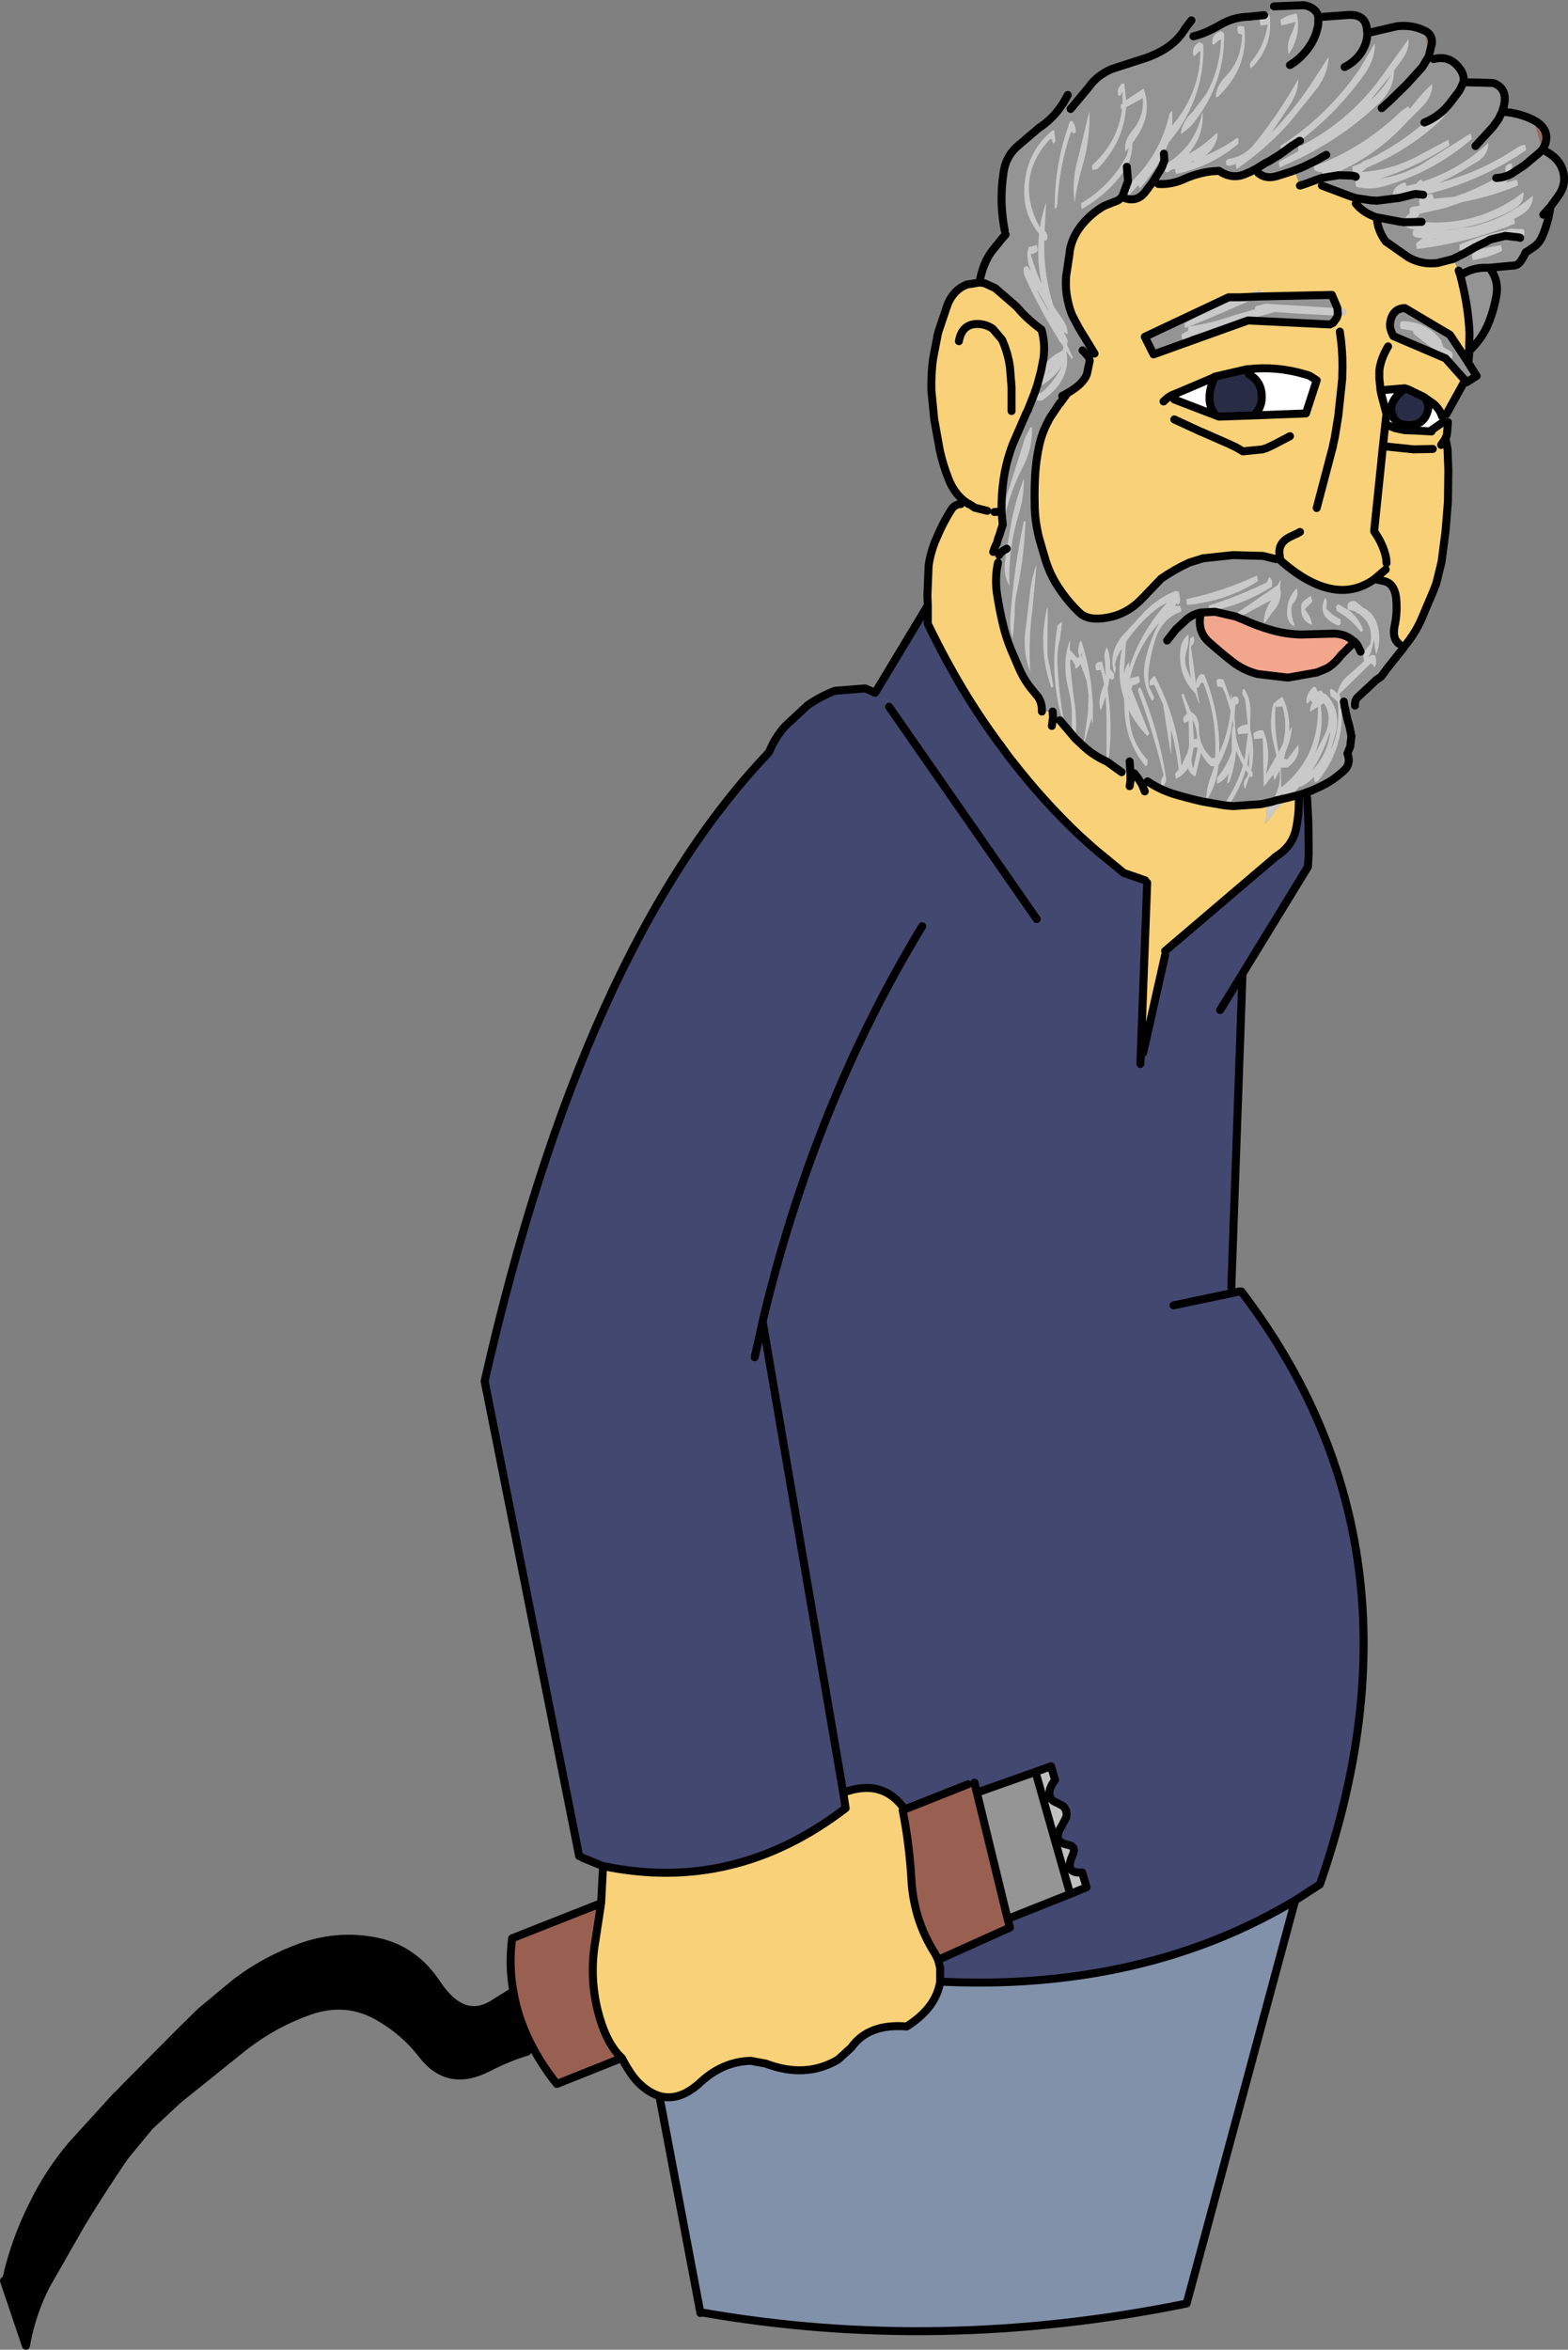 <?xml version="1.0" encoding="UTF-8" standalone="no"?>
<svg xmlns:xlink="http://www.w3.org/1999/xlink" height="294.4px" width="196.55px" xmlns="http://www.w3.org/2000/svg">
  <rect width="100%" height="100%" fill="#808080" stroke="none"/>
  <g transform="matrix(1.0, 0.0, 0.0, 1.0, 98.25, 147.2)">
    <path d="M81.45 -139.8 Q83.45 -140.3 84.65 -138.7 85.35 -137.85 85.2 -136.9 L88.95 -136.8 Q90.8 -136.1 90.25 -133.9 L90.05 -133.2 Q92.25 -133.05 94.0 -132.15 L95.1 -128.45 Q97.15 -127.5 97.65 -125.85 98.15 -124.2 97.15 -122.75 L96.1 -121.3 Q95.85 -119.4 95.1 -117.65 94.7 -116.65 93.85 -116.15 L93.35 -115.8 93.0 -115.6 92.8 -115.15 92.4 -114.5 Q92.1 -114.05 91.65 -113.95 L88.45 -113.65 Q89.7 -112.05 89.3 -110.05 88.95 -108.1 88.2 -106.4 87.45 -104.7 85.9 -103.2 L85.95 -105.3 85.95 -105.5 Q85.8 -108.9 84.8 -112.7 L84.6 -113.3 83.9 -114.75 81.95 -114.25 Q80.0 -114.0 78.3 -114.95 L75.45 -116.95 Q74.4 -118.4 74.35 -119.9 L74.35 -119.95 74.45 -119.95 77.35 -119.4 77.75 -119.35 77.35 -119.4 74.45 -119.95 74.35 -119.95 Q72.65 -120.5 71.7 -121.7 L71.8 -122.35 70.9 -122.65 67.45 -123.95 67.1 -124.8 67.15 -124.8 67.2 -124.8 67.4 -124.9 69.55 -125.25 71.2 -125.2 71.65 -125.1 71.2 -125.2 69.55 -125.25 67.4 -124.9 67.2 -124.8 67.15 -124.8 67.1 -124.8 67.05 -124.75 66.85 -124.7 65.35 -124.15 64.7 -123.95 64.0 -125.85 63.6 -125.7 61.85 -125.15 Q60.4 -124.7 59.45 -125.55 L59.2 -126.05 60.5 -126.85 60.75 -126.95 62.2 -127.85 63.3 -128.65 62.2 -127.85 60.75 -126.95 60.5 -126.85 59.2 -126.05 58.35 -125.6 58.3 -125.6 57.95 -125.45 Q56.25 -124.65 54.55 -125.8 L53.95 -125.75 53.9 -125.75 53.8 -125.75 Q51.95 -125.55 50.25 -124.8 48.65 -124.05 46.95 -124.15 L46.35 -124.55 46.1 -124.2 45.35 -123.2 Q44.2 -121.7 42.45 -122.5 L42.4 -122.55 42.45 -122.6 42.5 -122.75 43.15 -124.5 43.0 -126.3 43.15 -124.5 42.5 -122.75 42.45 -122.6 42.4 -122.55 Q42.0 -122.05 41.4 -121.9 L40.15 -121.4 Q38.5 -120.45 37.3 -118.95 36.15 -117.5 35.85 -115.8 L35.85 -115.65 35.4 -112.65 Q35.25 -110.95 35.65 -109.3 35.85 -108.4 36.2 -107.6 L37.0 -106.1 38.95 -102.9 38.25 -102.45 37.45 -103.3 38.25 -102.45 38.25 -102.35 38.35 -102.0 38.0 -100.35 Q37.5 -98.9 34.9 -97.6 L35.45 -97.8 34.75 -96.85 34.65 -96.7 34.6 -96.7 33.3 -94.75 32.95 -94.05 Q32.3 -92.75 32.0 -91.3 31.6 -89.45 31.5 -87.55 31.4 -85.75 31.45 -83.95 L31.45 -83.8 31.45 -83.6 Q31.5 -82.05 31.85 -80.45 L32.0 -79.8 32.45 -78.25 32.85 -76.9 Q33.45 -75.05 34.5 -73.5 35.6 -71.85 37.0 -70.5 38.3 -69.15 41.55 -70.05 43.35 -70.65 44.65 -71.95 L44.85 -72.15 45.05 -72.35 47.3 -74.7 Q49.05 -75.9 50.8 -76.7 L52.55 -77.25 56.3 -77.65 60.05 -77.55 61.7 -77.15 62.2 -77.25 62.3 -76.95 Q65.95 -73.75 69.1 -73.35 71.75 -73.0 74.05 -74.65 L75.2 -74.4 Q76.5 -74.15 76.75 -72.35 76.95 -70.5 76.55 -68.7 76.4 -67.95 76.55 -67.4 76.7 -66.85 77.1 -66.55 L77.7 -66.05 75.55 -63.35 75.45 -63.2 74.85 -62.4 74.25 -62.0 74.2 -61.95 74.15 -61.9 74.1 -61.85 71.9 -59.8 Q71.55 -59.4 71.6 -58.8 L70.35 -58.5 70.35 -58.45 Q70.55 -57.35 70.9 -56.2 L71.15 -55.0 71.15 -54.95 71.0 -53.65 70.65 -52.8 Q71.15 -51.45 70.15 -50.6 68.8 -49.35 67.15 -48.6 L66.05 -48.1 66.0 -48.1 65.45 -47.9 65.35 -47.85 64.4 -47.55 63.55 -47.35 63.4 -47.3 64.7 -48.7 64.75 -48.6 Q65.7 -49.05 66.45 -49.85 L66.45 -49.65 66.55 -49.2 Q66.85 -49.2 67.05 -49.45 70.8 -54.2 69.7 -60.15 L69.6 -60.2 73.55 -64.05 73.8 -64.0 73.85 -63.9 74.0 -63.65 74.1 -63.6 74.2 -63.9 Q74.35 -64.55 74.1 -65.1 L73.65 -65.15 73.25 -64.85 73.6 -65.45 74.0 -67.1 Q74.05 -66.1 74.25 -65.2 74.85 -66.65 74.55 -68.3 74.2 -70.3 72.65 -71.05 L71.6 -71.9 71.45 -71.9 Q70.9 -71.9 70.7 -71.55 L70.65 -71.1 70.75 -70.8 69.5 -71.5 69.45 -71.5 69.2 -71.15 69.3 -70.7 69.4 -70.6 Q71.15 -69.6 72.35 -68.0 L72.5 -68.1 72.6 -68.2 72.6 -68.35 Q72.05 -69.85 70.75 -70.8 L71.6 -70.6 71.75 -70.5 71.75 -70.4 72.0 -70.35 Q74.0 -69.05 73.5 -66.5 L73.05 -65.95 Q72.45 -65.25 72.75 -64.4 L72.5 -64.15 71.05 -62.85 Q69.65 -61.75 69.4 -60.35 L68.7 -60.9 Q68.45 -60.9 68.45 -60.6 L68.55 -60.0 68.75 -59.85 69.45 -59.25 69.45 -59.1 Q69.75 -55.95 68.6 -53.25 L69.25 -55.6 Q69.8 -58.4 67.9 -60.3 L67.75 -60.25 67.35 -60.7 67.25 -60.7 66.9 -60.55 66.7 -61.1 66.45 -61.15 66.35 -61.1 Q65.35 -60.2 65.55 -59.0 L65.65 -59.05 66.05 -59.5 66.15 -59.2 66.3 -59.25 Q65.95 -58.75 65.95 -58.0 L66.95 -58.65 66.95 -57.95 Q66.8 -52.05 62.35 -48.55 L62.35 -48.65 62.3 -51.0 62.35 -51.1 62.35 -51.0 63.2 -51.05 63.35 -51.2 Q64.75 -52.35 64.5 -53.9 L63.1 -52.05 62.7 -52.15 62.95 -53.15 Q63.6 -54.6 63.7 -56.1 L63.6 -56.05 63.35 -55.55 Q63.5 -57.85 62.5 -59.9 L62.45 -59.9 61.7 -59.35 61.7 -59.3 61.35 -59.0 Q60.75 -56.55 61.4 -54.0 L61.75 -52.5 60.45 -50.2 60.5 -50.6 Q61.1 -53.3 60.1 -55.7 59.35 -55.75 58.9 -55.35 L58.85 -55.2 58.95 -54.6 60.0 -54.7 60.05 -54.15 60.15 -48.6 61.2 -49.95 61.35 -50.15 61.5 -49.4 62.15 -50.65 Q62.35 -48.7 61.35 -47.1 L61.2 -46.75 59.85 -46.45 56.35 -46.2 55.75 -46.25 Q57.2 -48.35 57.9 -50.7 L58.2 -50.3 58.1 -49.9 Q57.45 -49.25 57.75 -48.4 L57.85 -48.45 58.4 -50.0 58.55 -49.8 58.7 -49.9 58.8 -50.0 58.75 -50.4 58.6 -50.65 Q59.15 -53.2 58.45 -55.9 L58.5 -57.9 Q58.55 -59.65 57.7 -60.9 L57.55 -60.85 Q57.3 -60.2 57.8 -59.7 L58.0 -58.05 58.15 -56.45 Q57.4 -56.4 56.9 -55.95 L56.85 -55.8 56.95 -55.2 58.15 -55.3 58.15 -55.15 57.75 -52.0 Q57.0 -53.4 56.7 -54.8 L56.6 -55.95 56.5 -57.45 56.6 -58.85 56.9 -59.0 57.0 -59.15 57.05 -59.45 56.9 -59.9 56.45 -59.95 Q56.25 -59.85 56.2 -59.6 L56.1 -60.3 56.05 -60.3 56.05 -59.45 55.1 -62.1 54.45 -62.15 Q54.2 -62.05 54.25 -61.65 L54.35 -61.2 55.0 -61.05 55.0 -61.0 55.35 -60.25 56.0 -58.1 56.0 -58.05 Q55.7 -55.35 54.6 -52.9 54.65 -58.0 52.7 -62.7 L52.25 -62.75 52.0 -62.5 Q51.65 -62.0 51.7 -61.4 L51.05 -66.15 51.15 -66.3 Q51.65 -66.85 51.3 -67.5 L50.95 -67.2 Q50.55 -64.7 51.05 -62.2 L50.7 -62.95 Q50.05 -64.3 50.5 -65.7 50.85 -66.75 50.7 -67.7 49.85 -67.05 49.7 -65.75 49.4 -62.5 51.55 -60.35 L52.05 -59.0 52.1 -59.1 51.75 -61.0 52.0 -61.05 52.15 -61.35 52.3 -61.65 52.55 -61.65 52.6 -61.6 Q54.35 -57.15 54.05 -52.3 L54.05 -52.25 53.6 -52.25 Q52.0 -53.8 52.05 -56.0 52.05 -57.5 51.0 -58.05 L50.1 -60.3 Q49.8 -60.3 49.9 -59.95 L50.55 -57.8 50.1 -57.35 50.05 -57.2 50.15 -56.6 50.75 -56.85 50.75 -56.65 50.8 -53.7 50.6 -52.9 49.85 -51.3 Q49.3 -57.3 46.5 -62.5 L46.35 -62.45 45.85 -61.9 45.85 -61.75 Q45.8 -61.5 45.9 -61.3 L46.4 -61.4 46.5 -61.25 47.55 -58.9 47.9 -56.55 48.5 -52.8 48.55 -52.95 48.55 -55.75 Q49.2 -53.3 49.5 -50.8 L49.1 -50.35 49.05 -50.2 49.15 -49.6 Q50.15 -50.1 50.65 -50.95 50.9 -50.2 51.6 -49.9 L52.3 -52.85 Q52.75 -51.9 53.55 -51.2 L53.95 -51.2 53.6 -50.1 Q53.0 -48.6 52.95 -47.2 L53.2 -47.25 Q54.35 -49.2 54.5 -51.4 L54.6 -51.45 54.65 -51.6 Q56.0 -54.2 56.25 -57.05 L56.35 -56.4 Q56.1 -55.8 56.15 -55.0 L56.15 -53.05 Q55.6 -51.3 54.3 -49.75 L54.3 -49.15 54.35 -49.0 Q55.25 -49.45 55.75 -50.25 L55.55 -49.0 55.85 -49.2 55.9 -49.35 Q56.55 -51.2 56.7 -53.1 L57.55 -51.3 Q56.8 -48.8 55.25 -46.5 L55.25 -46.3 52.6 -46.75 Q50.8 -47.15 48.95 -47.7 47.15 -48.25 45.6 -49.3 L44.9 -48.9 44.65 -49.3 43.45 -49.3 43.45 -49.35 43.45 -50.05 43.45 -50.3 43.45 -50.35 42.35 -50.45 40.55 -51.75 40.8 -52.6 Q41.2 -56.8 40.6 -60.85 L40.85 -62.25 41.15 -62.0 41.4 -62.2 41.4 -62.35 41.4 -62.8 40.9 -63.4 40.9 -63.55 Q41.0 -64.9 40.5 -66.1 40.05 -65.45 40.25 -64.35 L40.35 -62.45 39.9 -64.3 Q39.35 -64.35 39.1 -63.95 L39.05 -63.8 39.15 -63.2 39.75 -63.25 40.15 -61.5 39.95 -60.95 Q39.35 -59.4 39.7 -58.2 L39.8 -58.35 40.35 -59.9 40.45 -57.4 40.45 -51.8 40.35 -51.85 Q38.6 -52.65 37.2 -54.05 L36.55 -54.65 Q36.8 -56.9 36.45 -59.15 36.1 -61.6 35.9 -64.1 L35.9 -64.45 36.05 -64.55 36.15 -64.5 36.3 -64.2 36.5 -63.9 36.55 -63.4 36.9 -63.6 37.2 -64.0 37.95 -61.9 38.2 -60.15 38.1 -57.75 37.55 -54.0 37.65 -54.05 38.6 -57.25 38.65 -56.6 38.75 -56.7 38.75 -59.15 38.55 -61.3 Q38.2 -64.15 37.3 -66.9 L37.15 -66.85 Q36.7 -65.75 37.05 -64.95 L36.8 -64.75 35.95 -65.7 35.85 -65.7 35.9 -67.1 Q34.8 -64.25 35.65 -60.95 36.15 -59.05 36.1 -57.05 36.05 -55.9 36.3 -54.95 L34.6 -56.95 33.7 -56.95 33.7 -57.0 33.75 -57.35 33.7 -58.05 32.35 -58.05 Q32.4 -59.05 31.9 -59.85 L31.2 -60.7 Q30.15 -61.95 29.5 -63.45 L29.3 -63.9 28.55 -65.65 Q27.85 -67.3 27.45 -69.05 27.0 -70.95 26.7 -72.95 26.45 -74.85 26.85 -76.7 L26.25 -78.05 26.45 -78.6 26.55 -78.85 26.7 -79.1 26.7 -79.15 26.75 -79.3 26.9 -79.85 27.0 -80.05 27.15 -80.55 27.3 -80.2 Q27.9 -84.7 30.05 -88.85 31.25 -91.25 31.1 -93.7 L30.9 -93.65 30.25 -92.4 27.3 -83.05 27.3 -83.1 27.3 -83.2 27.3 -83.3 27.3 -83.35 27.3 -84.0 27.3 -84.05 27.3 -84.2 Q27.35 -86.15 27.7 -88.05 28.05 -89.85 28.7 -91.55 L30.2 -95.0 30.25 -95.05 30.25 -95.15 30.6 -95.85 31.35 -97.75 31.55 -98.3 31.8 -99.05 31.75 -98.8 32.05 -98.75 Q33.8 -99.7 34.85 -101.35 33.95 -99.45 32.35 -98.05 L31.7 -97.75 31.65 -97.6 31.75 -97.0 32.35 -97.0 Q33.3 -97.65 34.05 -98.45 35.95 -100.65 35.4 -103.2 L36.1 -102.2 Q36.3 -102.4 36.15 -102.6 L35.5 -104.0 35.6 -104.55 35.1 -105.6 35.6 -105.3 Q35.6 -106.3 34.95 -107.2 L33.8 -108.9 Q32.55 -112.85 32.65 -117.05 L33.0 -117.1 33.0 -117.25 Q33.15 -117.85 32.7 -118.3 L32.9 -121.9 Q32.35 -120.35 32.1 -118.7 L31.55 -119.8 Q29.25 -125.35 33.4 -129.8 L33.65 -129.65 33.65 -129.5 33.75 -129.2 34.0 -129.4 34.05 -129.55 33.9 -130.9 33.6 -130.8 Q30.65 -128.35 30.2 -124.4 29.75 -120.65 32.0 -117.9 31.65 -114.9 32.3 -111.7 L32.3 -111.65 Q31.5 -113.45 30.95 -115.35 31.45 -115.4 31.8 -115.75 L31.85 -115.9 31.7 -116.5 30.7 -116.25 30.55 -115.65 Q30.45 -114.4 31.0 -113.2 L30.5 -113.9 30.1 -113.75 Q29.95 -113.05 30.3 -112.35 32.15 -108.3 34.45 -104.65 L34.55 -104.4 34.6 -104.4 35.05 -103.75 34.95 -103.3 34.05 -102.8 Q32.8 -101.9 32.25 -100.75 L32.55 -102.3 Q32.8 -104.2 32.3 -105.9 30.4 -107.3 29.3 -108.65 L29.05 -108.9 26.5 -111.1 25.2 -111.7 24.65 -111.8 24.55 -111.8 24.55 -111.9 Q24.95 -114.2 26.1 -115.75 L27.35 -117.3 27.8 -117.8 27.7 -118.3 Q27.35 -120.05 27.3 -121.8 27.25 -123.7 27.55 -125.6 27.8 -127.5 29.2 -128.8 L31.95 -131.15 Q33.65 -132.25 34.8 -133.95 L34.95 -134.15 35.95 -133.55 38.25 -136.3 Q39.25 -137.75 41.1 -138.55 L44.8 -139.75 Q46.35 -140.2 47.75 -141.05 49.3 -142.0 50.25 -143.5 L50.25 -143.55 51.35 -142.65 Q52.7 -142.95 54.65 -144.05 56.3 -145.05 58.2 -145.1 L60.2 -145.3 61.45 -146.4 65.2 -146.55 Q66.75 -146.25 67.0 -145.1 L67.0 -145.05 70.45 -145.3 Q72.7 -145.55 73.05 -143.85 L73.15 -143.05 76.8 -143.9 Q78.7 -144.15 80.35 -143.35 L80.85 -140.15 81.45 -139.8 M85.8 -101.75 L86.85 -100.1 85.6 -99.3 85.4 -99.55 82.95 -102.3 76.4 -105.1 Q75.9 -106.1 76.0 -106.7 76.25 -108.55 77.85 -108.6 L83.5 -105.25 85.75 -101.85 85.8 -101.75 M85.2 -136.9 L84.7 -135.85 83.45 -134.2 84.7 -135.85 85.2 -136.9 M90.05 -133.2 L89.55 -132.2 88.85 -131.25 86.7 -128.9 88.85 -131.25 89.55 -132.2 90.05 -133.2 M71.7 -125.05 L71.7 -124.9 71.8 -124.8 Q71.55 -124.35 71.75 -123.8 73.45 -123.35 75.2 -123.85 81.4 -125.6 86.2 -129.75 L86.25 -129.9 86.1 -130.5 79.75 -126.5 Q77.3 -125.2 74.85 -124.85 79.4 -126.3 83.4 -128.95 L83.45 -129.1 83.3 -129.7 79.65 -127.75 Q76.25 -125.9 72.45 -125.65 L73.1 -126.2 Q78.1 -128.25 82.1 -131.9 83.25 -132.95 83.45 -134.2 L83.5 -134.9 80.7 -132.2 80.3 -131.85 Q77.1 -129.1 73.35 -127.25 L73.3 -127.3 72.55 -126.95 72.35 -126.75 71.3 -126.35 71.25 -126.2 71.35 -125.6 71.65 -125.65 71.65 -125.1 71.7 -125.05 M79.15 -122.9 L77.15 -122.4 74.35 -122.05 73.6 -122.1 71.9 -122.35 71.85 -122.35 71.8 -122.35 71.85 -122.35 71.9 -122.35 73.6 -122.1 74.35 -122.05 77.15 -122.4 79.15 -122.9 79.15 -122.8 80.15 -122.8 81.55 -123.1 Q87.7 -124.75 93.0 -128.35 L93.05 -128.5 92.9 -129.1 Q92.3 -128.95 91.75 -128.6 87.25 -125.6 82.15 -124.3 83.5 -124.9 84.8 -125.65 L86.7 -126.8 Q88.4 -127.75 88.3 -129.3 84.7 -125.95 80.05 -124.45 L80.0 -124.6 79.85 -124.75 79.4 -124.35 79.35 -124.2 78.05 -123.9 78.0 -124.05 78.0 -124.2 77.85 -124.35 Q76.15 -123.85 76.35 -122.4 L79.1 -123.15 79.15 -122.9 M91.25 -125.45 L91.3 -126.7 Q90.7 -126.75 90.45 -126.25 L90.45 -126.1 Q90.4 -125.85 90.5 -125.65 L89.3 -124.9 Q86.75 -123.45 84.05 -122.55 L81.45 -122.3 81.45 -122.45 81.3 -122.9 Q80.3 -122.9 79.65 -122.25 L79.65 -122.1 Q79.6 -121.8 79.7 -121.5 L79.8 -121.45 78.75 -121.3 78.45 -121.1 78.45 -120.95 Q78.4 -120.7 78.5 -120.5 77.85 -120.1 77.75 -119.35 L77.7 -118.9 Q78.35 -118.6 79.05 -118.4 L78.85 -118.25 78.85 -118.1 Q78.8 -117.85 78.9 -117.65 L79.25 -117.45 80.05 -117.35 79.3 -116.75 79.25 -116.6 79.35 -116.0 Q85.7 -116.75 91.6 -119.15 L91.65 -119.3 91.55 -119.8 91.95 -120.0 Q93.95 -120.95 93.9 -122.7 90.45 -119.7 85.9 -118.75 L82.75 -118.35 Q87.3 -118.7 91.35 -120.9 92.9 -121.75 92.7 -123.1 L92.6 -123.05 91.65 -122.35 Q86.35 -118.85 79.95 -119.4 L78.8 -119.55 79.6 -120.15 79.65 -120.3 79.65 -120.4 82.95 -121.15 85.15 -121.9 Q88.65 -122.55 92.0 -123.95 L92.05 -124.1 91.9 -124.7 90.5 -124.3 Q91.05 -124.8 91.25 -125.45 L92.85 -126.5 94.75 -128.1 95.1 -128.45 94.75 -128.1 92.85 -126.5 91.25 -125.45 M87.85 -116.8 L87.1 -116.45 86.85 -116.3 86.7 -116.25 85.3 -115.45 83.9 -114.75 85.3 -115.45 86.7 -116.25 86.85 -116.3 87.1 -116.45 87.85 -116.8 92.2 -117.45 92.25 -117.45 92.3 -117.4 92.5 -117.25 92.6 -117.3 Q92.95 -117.8 92.8 -118.35 L92.7 -118.5 91.05 -118.55 90.6 -118.4 Q87.5 -117.75 84.7 -116.55 L84.7 -115.95 84.75 -115.8 85.3 -115.95 87.85 -116.8 M92.2 -117.45 L92.3 -117.4 92.2 -117.45 M95.2 -120.3 L96.1 -121.3 95.2 -120.3 M81.5 -117.25 L81.55 -117.3 81.85 -117.3 81.5 -117.25 M88.45 -113.65 L88.25 -113.65 88.2 -113.65 88.05 -113.65 Q86.3 -113.7 84.8 -112.7 86.3 -113.7 88.05 -113.65 L88.2 -113.65 88.25 -113.65 88.45 -113.65 M90.05 -115.9 L89.9 -116.5 87.05 -115.95 86.3 -115.35 86.25 -115.2 86.35 -114.6 Q88.3 -114.9 90.0 -115.75 L90.05 -115.9 M83.55 -102.2 L83.7 -102.3 83.8 -102.4 83.85 -102.7 83.8 -103.0 83.65 -103.15 82.65 -103.75 82.4 -104.6 Q80.45 -107.0 77.45 -106.95 L77.35 -106.9 77.25 -106.6 Q77.2 -106.35 77.3 -106.15 L77.35 -106.0 78.85 -105.75 78.9 -105.5 79.0 -105.35 Q81.1 -103.55 83.55 -102.2 M38.3 -133.3 L37.7 -130.8 36.95 -127.65 Q36.05 -124.65 36.45 -121.8 36.75 -124.0 37.4 -126.25 38.45 -129.75 38.3 -133.3 M36.1 -132.1 L35.85 -131.95 Q33.9 -126.6 33.95 -121.0 L34.1 -121.1 34.2 -121.2 34.3 -121.65 Q34.5 -126.25 36.0 -130.65 L36.05 -130.7 36.25 -130.55 Q36.3 -130.45 36.35 -130.5 L36.6 -130.6 36.6 -130.75 Q36.6 -131.5 36.1 -132.1 M43.35 -51.8 L43.45 -50.5 43.45 -50.45 43.45 -50.35 43.45 -50.45 43.45 -50.5 43.35 -51.8 M43.0 -126.3 Q43.7 -127.7 43.7 -129.25 L44.35 -130.2 Q46.2 -133.05 45.1 -136.1 L42.9 -134.65 42.7 -136.7 42.45 -136.75 42.35 -136.7 Q41.65 -136.05 41.95 -135.2 L42.2 -135.25 42.3 -135.4 42.45 -135.65 42.45 -134.25 42.25 -134.1 42.25 -133.95 Q42.2 -133.7 42.3 -133.5 L42.4 -133.55 Q41.9 -129.45 38.65 -126.5 L38.65 -126.35 Q38.6 -126.1 38.7 -125.9 L39.3 -126.0 Q42.65 -129.45 42.9 -133.75 L45.0 -134.9 Q45.2 -132.65 43.65 -130.8 42.55 -129.5 42.85 -128.2 L43.25 -128.7 43.0 -127.75 Q41.05 -124.0 37.3 -121.75 L37.25 -121.6 37.35 -121.0 Q40.2 -122.6 42.25 -125.2 L43.0 -126.3 M47.65 -127.95 L47.7 -127.05 47.4 -126.25 46.35 -124.55 47.4 -126.25 47.7 -127.05 47.65 -127.95 48.25 -129.35 49.2 -130.55 Q52.75 -135.55 52.6 -141.6 L52.45 -141.75 52.15 -141.9 52.05 -141.9 Q51.05 -141.3 51.35 -140.2 L51.6 -140.25 51.7 -140.4 52.2 -140.85 Q52.25 -137.7 50.85 -134.8 50.0 -133.0 48.7 -131.5 L48.7 -133.3 48.35 -133.0 Q47.2 -127.65 43.05 -123.95 42.75 -123.3 42.95 -122.6 L43.2 -122.65 44.45 -124.0 44.5 -123.85 44.65 -123.6 Q46.15 -125.3 47.25 -127.25 L47.65 -127.95 M31.75 -110.8 L31.8 -110.8 33.2 -108.3 33.1 -108.4 Q32.35 -109.55 31.75 -110.8 M33.9 -101.35 L33.05 -100.45 33.1 -100.55 33.85 -101.3 33.9 -101.35 M70.3 -138.8 Q71.6 -139.45 72.4 -140.65 73.15 -141.8 73.15 -143.05 73.15 -141.8 72.4 -140.65 71.6 -139.45 70.3 -138.8 M64.7 -129.55 Q69.45 -133.15 72.9 -138.05 74.1 -139.8 74.1 -141.7 L74.0 -141.65 72.2 -138.6 Q68.2 -132.75 62.3 -128.95 L62.25 -128.8 62.35 -128.2 63.3 -128.65 64.65 -129.55 64.7 -129.55 M66.7 -127.05 L66.05 -126.75 65.45 -126.45 64.65 -126.1 64.0 -125.85 64.65 -126.1 65.45 -126.45 66.05 -126.75 66.7 -127.05 Q66.35 -126.55 66.5 -125.9 66.95 -125.6 67.5 -125.65 L67.45 -125.6 67.55 -125.0 68.7 -125.3 Q74.25 -127.6 78.25 -132.05 L80.05 -133.85 Q81.35 -135.2 81.3 -136.7 80.15 -135.7 79.1 -134.35 L78.45 -133.55 78.3 -133.9 77.35 -133.25 Q72.85 -128.9 67.2 -126.65 L67.2 -126.8 67.2 -127.35 67.2 -127.4 67.05 -127.55 66.8 -127.25 66.7 -127.05 M74.95 -133.65 L75.95 -134.55 78.1 -136.65 80.05 -138.8 80.85 -140.15 80.05 -138.8 78.1 -136.65 75.95 -134.55 74.95 -133.65 M68.0 -127.8 L67.45 -127.5 67.2 -127.35 67.45 -127.5 68.0 -127.8 M77.55 -139.8 Q78.45 -141.05 78.3 -142.3 L75.35 -138.2 Q71.2 -132.2 64.85 -128.95 L64.55 -129.1 64.5 -128.95 64.5 -128.25 62.1 -126.95 62.05 -126.8 62.15 -126.2 64.95 -127.5 Q70.35 -130.2 74.6 -134.25 76.5 -136.05 76.5 -138.35 L77.55 -139.8 M63.45 -139.05 Q64.8 -139.85 65.8 -141.25 66.75 -142.55 67.0 -144.2 L67.0 -145.05 67.0 -144.2 Q66.75 -142.55 65.8 -141.25 64.8 -139.85 63.45 -139.05 M68.3 -140.1 L66.0 -136.55 Q63.85 -133.35 61.15 -130.6 L63.45 -134.05 Q64.5 -135.65 64.5 -137.3 62.15 -133.15 59.1 -129.3 57.7 -127.55 55.75 -127.3 L55.45 -127.1 55.45 -126.95 Q55.4 -126.7 55.5 -126.5 L55.9 -126.4 56.7 -126.65 56.65 -126.6 56.75 -126.0 Q60.4 -128.5 63.45 -131.9 L66.95 -136.25 Q68.25 -138.1 68.3 -140.1 M64.3 -145.5 Q63.15 -145.35 62.3 -144.75 L62.25 -144.6 62.35 -144.0 64.15 -144.45 63.8 -143.3 Q62.9 -141.7 63.3 -140.4 L63.4 -140.55 Q64.9 -142.95 64.3 -145.5 M59.75 -144.0 L60.65 -144.1 Q60.25 -141.4 58.45 -139.3 L58.45 -139.15 Q58.4 -138.9 58.5 -138.7 L58.6 -138.65 Q61.4 -141.4 60.9 -145.3 60.15 -145.25 59.7 -144.75 L59.65 -144.6 59.75 -144.0 M57.7 -143.9 L57.05 -143.95 Q56.8 -143.85 56.85 -143.45 L56.95 -143.0 57.45 -142.85 57.45 -142.8 Q57.4 -141.4 56.95 -140.1 56.4 -138.65 55.3 -137.55 54.15 -136.35 54.15 -135.0 L54.4 -135.05 54.85 -135.5 Q58.35 -139.1 57.7 -143.9 M73.5 -134.6 L73.45 -134.5 74.15 -135.4 76.1 -137.8 Q75.15 -136.05 73.5 -134.6 M47.65 -126.5 L47.65 -126.35 Q47.6 -126.1 47.7 -125.9 47.85 -125.55 48.15 -125.6 48.75 -126.1 49.05 -126.0 L49.05 -125.85 49.15 -125.4 Q53.55 -126.3 57.0 -129.2 L57.0 -129.35 57.0 -129.8 56.85 -129.95 Q54.95 -128.6 52.85 -127.7 54.25 -128.8 54.4 -130.4 L54.25 -130.55 Q52.65 -128.95 50.8 -127.95 L50.8 -128.0 Q52.7 -130.3 52.5 -133.1 L52.45 -133.1 Q51.55 -128.75 47.65 -126.5 M55.05 -143.15 L54.75 -143.3 Q53.5 -142.85 53.75 -141.6 L54.0 -141.65 Q54.35 -142.1 54.8 -142.25 54.7 -138.65 52.95 -135.45 L51.25 -133.2 Q49.9 -131.95 49.75 -130.4 50.85 -131.05 51.65 -132.15 55.3 -137.0 55.2 -143.0 L55.05 -143.15 M57.15 -109.95 Q53.55 -108.6 50.25 -106.7 L50.25 -106.55 Q50.2 -106.3 50.3 -106.1 L50.75 -106.25 50.7 -106.2 50.65 -105.75 49.9 -105.35 49.85 -105.2 49.95 -104.6 Q50.7 -104.5 51.05 -105.1 L61.5 -108.1 65.4 -107.85 69.4 -107.65 69.3 -107.35 68.85 -106.75 68.45 -106.55 58.2 -107.05 46.35 -102.8 45.25 -105.0 55.75 -109.95 57.15 -109.95 M51.1 -126.95 L51.45 -127.05 51.5 -127.0 50.9 -126.85 51.1 -126.95 M69.4 -108.6 L60.45 -109.15 60.15 -109.1 59.15 -108.85 59.1 -108.75 59.05 -108.6 59.05 -108.45 56.6 -107.75 Q53.75 -106.75 50.85 -106.3 55.2 -108.05 59.55 -110.05 L68.7 -110.25 69.4 -108.6 M57.0 -69.8 L59.6 -71.2 60.7 -71.8 61.1 -72.0 Q60.2 -70.7 60.15 -69.2 L60.4 -69.25 61.15 -70.35 Q62.45 -71.7 62.3 -73.3 L62.2 -73.2 62.3 -74.5 62.2 -74.45 61.9 -73.9 56.65 -70.3 56.65 -70.15 56.65 -69.95 54.05 -70.55 52.25 -70.45 52.2 -70.05 52.15 -69.55 Q52.05 -67.85 53.3 -66.75 54.7 -65.5 56.1 -64.4 57.5 -63.25 59.4 -62.75 L63.2 -62.3 66.85 -62.95 68.15 -63.5 Q69.1 -64.1 69.8 -65.05 L71.55 -66.8 71.5 -66.8 71.2 -67.05 Q70.1 -67.9 68.55 -67.8 L64.8 -67.7 Q62.85 -67.75 61.0 -68.3 59.25 -68.8 57.65 -69.55 L57.0 -69.8 M60.9 -74.9 L60.8 -74.8 60.55 -74.25 Q57.0 -72.5 53.3 -71.35 L53.25 -71.2 53.35 -70.6 Q57.6 -71.4 61.2 -73.7 L61.2 -73.85 Q61.35 -74.45 60.9 -74.9 M72.3 -65.55 L72.0 -66.2 71.85 -66.45 71.55 -66.8 71.85 -66.45 72.0 -66.2 72.3 -65.55 M59.45 -74.5 L59.3 -75.1 Q55.05 -73.1 50.5 -72.15 L50.45 -72.0 50.55 -71.4 Q55.4 -71.85 59.4 -74.35 L59.45 -74.5 M48.0 -71.65 L47.95 -71.6 Q44.75 -68.05 43.3 -63.55 L43.3 -64.3 Q42.8 -63.65 42.65 -62.85 L42.65 -63.15 42.9 -66.75 Q44.25 -68.75 46.05 -70.35 47.0 -71.2 48.0 -71.65 M49.3 -71.55 L49.35 -71.4 49.5 -71.5 49.6 -71.6 49.7 -72.05 49.5 -73.1 49.05 -73.15 Q46.95 -72.3 45.25 -70.6 L42.4 -67.5 Q40.6 -65.25 41.45 -62.8 L41.55 -63.05 Q41.7 -63.5 41.5 -63.95 41.7 -64.85 42.2 -65.65 L42.4 -65.95 Q41.65 -62.55 42.65 -59.65 L42.7 -58.25 Q42.85 -54.2 45.35 -51.2 L45.6 -51.4 45.6 -51.55 45.6 -52.0 Q43.75 -53.95 43.4 -56.65 L43.25 -58.2 Q44.1 -56.5 45.55 -55.0 L45.8 -55.2 45.75 -55.45 43.65 -60.7 43.6 -60.95 43.75 -61.35 Q44.25 -61.4 44.6 -61.75 L44.65 -61.9 44.5 -62.5 43.5 -62.25 43.4 -62.1 43.35 -61.95 Q44.2 -66.0 47.05 -69.15 45.9 -67.05 45.35 -64.65 44.7 -61.8 46.15 -59.4 L46.4 -59.6 46.4 -59.9 45.8 -61.1 Q45.6 -62.2 45.75 -63.35 46.0 -65.35 46.65 -67.3 47.55 -69.8 49.8 -70.55 L49.85 -70.7 49.7 -71.3 49.05 -71.25 49.25 -71.65 49.3 -71.55 M52.25 -70.45 Q51.3 -70.25 50.5 -69.6 L49.15 -68.35 48.05 -66.95 49.15 -68.35 50.5 -69.6 Q51.3 -70.25 52.25 -70.45 M43.2 -60.05 L43.4 -59.4 43.2 -59.9 43.2 -60.05 M44.7 -61.1 Q44.25 -60.9 44.5 -60.3 46.35 -55.3 47.6 -50.1 L47.55 -49.95 Q47.1 -49.3 47.35 -48.6 L47.6 -48.65 47.75 -48.95 Q48.0 -49.35 47.9 -49.85 47.0 -55.65 44.7 -61.1 M43.95 -50.3 L44.4 -49.7 44.65 -49.3 44.4 -49.7 43.95 -50.3 M58.3 -51.05 L58.1 -51.4 58.35 -53.1 58.3 -51.05 M51.35 -53.45 Q51.6 -53.7 51.85 -53.45 L51.85 -53.35 51.35 -51.0 51.25 -51.05 51.1 -51.95 51.15 -52.3 51.35 -53.45 M51.8 -54.65 L51.4 -54.6 51.25 -57.0 Q51.8 -55.95 51.8 -54.65 M67.3 -58.85 L67.7 -59.1 Q68.8 -57.45 67.85 -55.25 L66.6 -52.8 Q67.75 -55.9 67.3 -58.85 M63.7 -71.4 L63.8 -71.55 Q64.65 -72.45 64.3 -73.5 63.25 -72.5 63.1 -70.95 62.9 -69.25 64.0 -68.7 L64.0 -68.95 Q63.5 -70.15 63.7 -71.4 M67.9 -72.3 L67.85 -72.3 Q66.7 -69.9 69.55 -68.8 L69.8 -69.0 69.8 -69.15 69.8 -69.6 Q68.75 -70.1 68.0 -70.95 L68.0 -71.1 Q68.2 -71.75 67.9 -72.3 M66.1 -72.5 L66.05 -72.5 Q65.4 -72.2 64.9 -71.6 L64.85 -71.3 Q64.7 -69.45 66.2 -68.9 L66.2 -69.05 Q66.05 -70.0 65.3 -70.85 L66.2 -71.75 66.25 -71.9 66.1 -72.5 M70.35 -58.5 L70.3 -58.6 70.2 -59.3 70.3 -58.6 70.35 -58.5 M68.4 -55.3 L68.5 -55.5 Q68.2 -52.8 66.25 -50.7 67.6 -52.85 68.4 -55.3 M61.75 -58.6 L62.5 -58.7 Q63.0 -57.0 62.8 -55.25 L62.6 -54.1 62.05 -53.0 61.95 -53.4 Q61.45 -56.15 61.65 -58.85 L61.75 -58.6 M30.3 -81.9 Q30.1 -81.95 30.05 -81.75 28.85 -75.95 28.4 -70.05 28.25 -68.4 28.7 -67.2 L28.95 -70.2 Q28.9 -71.7 29.25 -73.15 30.15 -77.55 30.3 -81.9 M27.0 -77.65 Q27.2 -78.1 27.95 -78.45 27.2 -78.1 27.0 -77.65 M27.95 -78.45 L27.7 -76.65 Q27.55 -74.95 28.3 -73.8 28.1 -78.4 29.5 -82.9 30.15 -85.15 30.1 -87.3 29.2 -84.95 28.6 -82.2 L27.95 -78.45 M30.9 -63.0 Q30.65 -66.75 31.15 -70.65 L31.7 -76.5 Q31.05 -74.9 30.85 -72.9 L30.35 -68.75 Q29.85 -65.6 30.9 -63.0 M37.3 -65.1 L37.25 -65.1 37.3 -65.4 37.35 -65.25 37.45 -64.8 37.3 -65.1 M34.9 -69.3 L34.8 -69.25 34.3 -68.85 34.15 -67.8 Q33.35 -61.85 35.1 -56.4 L35.15 -56.7 Q34.45 -60.45 34.3 -64.35 34.25 -65.7 34.6 -67.0 L34.9 -69.3 M33.1 -71.1 L33.0 -71.05 Q31.8 -65.9 33.55 -61.0 L33.8 -61.2 33.35 -63.65 Q33.0 -64.85 33.05 -66.15 L33.1 -71.1 M62.25 -47.6 L62.7 -47.8 62.2 -47.35 62.25 -47.6" fill="#949494" fill-rule="evenodd" stroke="none"/>
    <path d="M94.0 -132.15 Q96.05 -131.05 95.45 -129.15 L95.1 -128.45 94.0 -132.15 M80.85 -140.15 L80.35 -143.35 Q81.3 -142.9 81.25 -141.8 L80.85 -140.15" fill="#9c6861" fill-rule="evenodd" stroke="none"/>
    <path d="M71.65 -125.1 L71.65 -125.65 71.35 -125.6 71.25 -126.2 71.3 -126.35 72.35 -126.75 72.55 -126.95 73.3 -127.3 73.35 -127.25 Q77.1 -129.1 80.3 -131.85 L80.7 -132.2 83.5 -134.9 83.45 -134.2 Q83.25 -132.95 82.1 -131.9 78.1 -128.25 73.1 -126.2 L72.45 -125.65 Q76.25 -125.9 79.65 -127.75 L83.3 -129.7 83.45 -129.1 83.4 -128.95 Q79.4 -126.3 74.85 -124.85 77.3 -125.2 79.75 -126.5 L86.1 -130.5 86.25 -129.9 86.2 -129.75 Q81.4 -125.6 75.2 -123.85 73.45 -123.35 71.75 -123.8 71.55 -124.35 71.8 -124.8 L71.7 -124.9 71.7 -125.05 71.65 -125.1 M79.15 -122.9 L79.1 -123.15 76.35 -122.4 Q76.15 -123.85 77.85 -124.35 L78.0 -124.2 78.0 -124.05 78.05 -123.9 79.35 -124.2 79.4 -124.35 79.85 -124.75 80.0 -124.6 80.05 -124.45 Q84.7 -125.95 88.3 -129.3 88.4 -127.75 86.7 -126.8 L84.8 -125.65 Q83.5 -124.9 82.15 -124.3 87.25 -125.6 91.75 -128.6 92.3 -128.95 92.9 -129.1 L93.05 -128.5 93.0 -128.35 Q87.7 -124.75 81.55 -123.1 L80.15 -122.8 79.15 -122.8 79.15 -122.9 80.15 -122.8 79.15 -122.9 M80.3 -131.85 Q81.9 -132.5 83.0 -133.7 L83.45 -134.2 83.0 -133.7 Q81.9 -132.5 80.3 -131.85 M77.75 -119.35 Q77.85 -120.1 78.5 -120.5 78.4 -120.7 78.45 -120.95 L78.45 -121.1 78.75 -121.3 79.8 -121.45 79.7 -121.5 Q79.6 -121.8 79.65 -122.1 L79.65 -122.25 Q80.3 -122.9 81.3 -122.9 L81.45 -122.45 81.45 -122.3 84.05 -122.55 Q86.75 -123.45 89.3 -124.9 L90.5 -125.65 Q90.4 -125.85 90.45 -126.1 L90.45 -126.25 Q90.7 -126.75 91.3 -126.7 L91.25 -125.45 Q91.05 -124.8 90.5 -124.3 L91.9 -124.7 92.05 -124.1 92.0 -123.95 Q88.65 -122.55 85.15 -121.9 L82.95 -121.15 79.65 -120.4 79.65 -120.3 79.6 -120.15 78.8 -119.55 79.95 -119.4 Q86.35 -118.85 91.65 -122.35 L92.6 -123.05 92.7 -123.1 Q92.9 -121.75 91.35 -120.9 87.3 -118.7 82.75 -118.35 L85.9 -118.75 Q90.45 -119.7 93.9 -122.7 93.95 -120.95 91.95 -120.0 L91.55 -119.8 91.65 -119.3 91.6 -119.15 Q85.7 -116.75 79.35 -116.0 L79.25 -116.6 79.3 -116.75 80.05 -117.35 79.25 -117.45 78.9 -117.65 Q78.8 -117.85 78.85 -118.1 L78.85 -118.25 79.05 -118.4 Q78.35 -118.6 77.7 -118.9 L77.75 -119.35 79.95 -119.4 77.75 -119.35 M87.85 -116.8 L85.3 -115.95 84.75 -115.8 84.7 -115.95 84.7 -116.55 Q87.5 -117.75 90.6 -118.4 L91.05 -118.55 92.7 -118.5 92.8 -118.35 Q92.95 -117.8 92.6 -117.3 L92.5 -117.25 92.3 -117.4 92.25 -117.45 92.2 -117.45 87.85 -116.8 88.6 -117.2 90.45 -117.65 92.2 -117.45 90.45 -117.65 88.6 -117.2 87.85 -116.8 M89.3 -124.9 Q90.4 -124.95 91.25 -125.45 90.4 -124.95 89.3 -124.9 M81.5 -117.25 L81.85 -117.3 81.55 -117.3 81.5 -117.25 M90.05 -115.9 L90.0 -115.75 Q88.3 -114.9 86.35 -114.6 L86.25 -115.2 86.3 -115.35 87.05 -115.95 89.9 -116.5 90.05 -115.9 M83.55 -102.2 Q81.1 -103.55 79.0 -105.35 L78.9 -105.5 78.85 -105.75 77.35 -106.0 77.3 -106.15 Q77.2 -106.35 77.25 -106.6 L77.35 -106.9 77.45 -106.95 Q80.45 -107.0 82.4 -104.6 L82.65 -103.75 83.65 -103.15 83.8 -103.0 83.85 -102.7 83.8 -102.4 83.7 -102.3 83.55 -102.2 M36.1 -132.1 Q36.6 -131.5 36.6 -130.75 L36.6 -130.6 36.35 -130.5 Q36.3 -130.45 36.25 -130.55 L36.05 -130.7 36.0 -130.65 Q34.5 -126.25 34.3 -121.65 L34.2 -121.2 34.1 -121.1 33.95 -121.0 Q33.9 -126.6 35.85 -131.95 L36.1 -132.1 M38.3 -133.3 Q38.45 -129.75 37.4 -126.25 36.75 -124.0 36.45 -121.8 36.05 -124.65 36.95 -127.65 L37.7 -130.8 38.3 -133.3 M32.25 -100.75 Q32.8 -101.9 34.05 -102.8 L34.95 -103.3 35.05 -103.75 34.6 -104.4 34.55 -104.4 34.45 -104.65 Q32.15 -108.3 30.3 -112.35 29.95 -113.05 30.1 -113.75 L30.5 -113.9 31.0 -113.2 Q30.45 -114.4 30.55 -115.65 L30.7 -116.25 31.7 -116.5 31.85 -115.9 31.8 -115.75 Q31.45 -115.4 30.95 -115.35 31.5 -113.45 32.3 -111.65 L32.3 -111.7 Q31.65 -114.9 32.0 -117.9 29.75 -120.65 30.2 -124.4 30.65 -128.35 33.6 -130.8 L33.9 -130.9 34.05 -129.55 34.0 -129.4 33.75 -129.2 33.65 -129.5 33.65 -129.65 33.4 -129.8 Q29.25 -125.35 31.55 -119.8 L32.1 -118.7 Q32.35 -120.35 32.9 -121.9 L32.7 -118.3 Q33.15 -117.85 33.0 -117.25 L33.0 -117.1 32.65 -117.05 Q32.55 -112.85 33.8 -108.9 L34.95 -107.2 Q35.6 -106.3 35.6 -105.3 L35.1 -105.6 35.6 -104.55 35.5 -104.0 36.15 -102.6 Q36.3 -102.4 36.1 -102.2 L35.4 -103.2 Q35.95 -100.65 34.05 -98.45 33.3 -97.65 32.35 -97.0 L31.75 -97.0 31.65 -97.6 31.7 -97.75 32.35 -98.05 Q33.95 -99.45 34.85 -101.35 33.8 -99.7 32.05 -98.75 L31.75 -98.8 31.8 -99.05 32.25 -100.75 M27.3 -83.05 L30.25 -92.4 30.9 -93.65 31.1 -93.7 Q31.25 -91.25 30.05 -88.85 27.9 -84.7 27.3 -80.2 L27.15 -80.55 Q26.85 -81.65 27.25 -82.9 L27.3 -83.05 27.45 -81.45 27.2 -80.75 27.2 -80.7 27.15 -80.55 27.2 -80.7 27.2 -80.75 27.45 -81.45 27.3 -83.05 M36.3 -54.95 Q36.05 -55.9 36.1 -57.05 36.15 -59.05 35.65 -60.95 34.8 -64.25 35.9 -67.1 L35.85 -65.7 35.95 -65.7 36.8 -64.75 37.05 -64.95 Q36.7 -65.75 37.15 -66.85 L37.3 -66.9 Q38.2 -64.15 38.55 -61.3 L38.75 -59.15 38.75 -56.7 38.65 -56.6 38.6 -57.25 37.65 -54.05 37.55 -54.0 38.1 -57.75 38.2 -60.15 37.95 -61.9 37.2 -64.0 36.9 -63.6 36.55 -63.4 36.5 -63.9 36.3 -64.2 36.15 -64.5 36.05 -64.55 35.9 -64.45 35.9 -64.1 Q36.1 -61.6 36.45 -59.15 36.8 -56.9 36.55 -54.65 L36.5 -54.2 36.3 -54.95 36.55 -54.65 36.3 -54.95 M40.45 -51.8 L40.45 -57.4 40.35 -59.9 39.8 -58.35 39.7 -58.2 Q39.35 -59.4 39.95 -60.95 L40.15 -61.5 39.75 -63.25 39.15 -63.2 39.05 -63.8 39.1 -63.95 Q39.35 -64.35 39.9 -64.3 L40.35 -62.45 40.25 -64.35 Q40.05 -65.45 40.5 -66.1 41.0 -64.9 40.9 -63.55 L40.9 -63.4 41.4 -62.8 41.4 -62.35 41.4 -62.2 41.15 -62.0 40.85 -62.25 40.6 -60.85 Q41.2 -56.8 40.8 -52.6 L40.55 -51.75 40.45 -51.6 40.45 -51.8 40.55 -51.75 40.45 -51.8 M43.0 -126.3 L42.25 -125.2 Q40.2 -122.6 37.35 -121.0 L37.25 -121.6 37.3 -121.75 Q41.05 -124.0 43.0 -127.75 L43.25 -128.7 42.85 -128.2 Q42.55 -129.5 43.65 -130.8 45.2 -132.65 45.0 -134.9 L42.9 -133.75 Q42.65 -129.45 39.3 -126.0 L38.7 -125.9 Q38.6 -126.1 38.65 -126.35 L38.65 -126.5 Q41.9 -129.45 42.4 -133.55 L42.3 -133.5 Q42.2 -133.7 42.25 -133.95 L42.25 -134.1 42.45 -134.25 42.45 -135.65 42.3 -135.4 42.2 -135.25 41.95 -135.2 Q41.65 -136.05 42.35 -136.7 L42.45 -136.75 42.7 -136.7 42.9 -134.65 45.1 -136.1 Q46.2 -133.05 44.35 -130.2 L43.7 -129.25 Q43.7 -127.7 43.0 -126.3 M47.65 -127.95 L47.25 -127.25 Q46.15 -125.3 44.65 -123.6 L44.5 -123.85 44.45 -124.0 43.2 -122.65 42.95 -122.6 Q42.75 -123.3 43.05 -123.95 47.2 -127.65 48.35 -133.0 L48.7 -133.3 48.7 -131.5 Q50.0 -133.0 50.85 -134.8 52.25 -137.7 52.2 -140.85 L51.7 -140.4 51.6 -140.25 51.35 -140.2 Q51.05 -141.3 52.05 -141.9 L52.15 -141.9 52.45 -141.75 52.6 -141.6 Q52.75 -135.55 49.2 -130.55 L48.25 -129.35 47.65 -127.95 M31.75 -110.8 Q32.35 -109.55 33.1 -108.4 L33.2 -108.3 31.8 -110.8 31.75 -110.8 M33.9 -101.35 L33.85 -101.3 33.1 -100.55 33.05 -100.45 33.9 -101.35 M63.3 -128.65 L62.35 -128.2 62.25 -128.8 62.3 -128.95 Q68.2 -132.75 72.2 -138.6 L74.0 -141.65 74.1 -141.7 Q74.1 -139.8 72.9 -138.05 69.45 -133.15 64.7 -129.55 L64.65 -129.55 63.3 -128.65 63.35 -128.7 63.55 -128.85 64.65 -129.55 63.55 -128.85 63.35 -128.7 63.3 -128.65 M66.7 -127.05 L66.8 -127.25 67.05 -127.55 67.2 -127.4 67.2 -127.35 66.7 -127.05 67.2 -127.35 67.2 -126.8 67.2 -126.65 Q72.85 -128.9 77.35 -133.25 L78.3 -133.9 78.45 -133.55 79.1 -134.35 Q80.15 -135.7 81.3 -136.7 81.35 -135.2 80.05 -133.85 L78.25 -132.05 Q74.25 -127.6 68.7 -125.3 L67.55 -125.0 67.45 -125.6 67.5 -125.65 Q66.95 -125.6 66.5 -125.9 66.35 -126.55 66.7 -127.05 M77.55 -139.8 L76.5 -138.35 Q76.5 -136.05 74.6 -134.25 70.35 -130.2 64.95 -127.5 L62.15 -126.2 62.05 -126.8 62.1 -126.95 64.5 -128.25 64.5 -128.95 64.55 -129.1 64.85 -128.95 Q71.2 -132.2 75.35 -138.2 L78.3 -142.3 Q78.45 -141.05 77.55 -139.8 M64.3 -145.5 Q64.9 -142.95 63.4 -140.55 L63.3 -140.4 Q62.9 -141.7 63.8 -143.3 L64.15 -144.45 62.35 -144.0 62.25 -144.6 62.3 -144.75 Q63.15 -145.35 64.3 -145.5 M68.3 -140.1 Q68.25 -138.1 66.95 -136.25 L63.45 -131.9 Q60.4 -128.5 56.75 -126.0 L56.65 -126.6 56.7 -126.65 55.9 -126.4 55.5 -126.5 Q55.4 -126.7 55.45 -126.95 L55.45 -127.1 55.75 -127.3 Q57.7 -127.55 59.1 -129.3 62.15 -133.15 64.5 -137.3 64.5 -135.65 63.45 -134.05 L61.15 -130.6 Q63.85 -133.35 66.0 -136.55 L68.3 -140.1 M73.5 -134.6 Q75.15 -136.05 76.1 -137.8 L74.15 -135.4 73.45 -134.5 73.5 -134.6 M57.7 -143.9 Q58.35 -139.1 54.85 -135.5 L54.4 -135.05 54.15 -135.0 Q54.15 -136.35 55.3 -137.55 56.4 -138.65 56.95 -140.1 57.4 -141.4 57.45 -142.8 L57.45 -142.85 56.95 -143.0 56.85 -143.45 Q56.8 -143.85 57.05 -143.95 L57.7 -143.9 M59.75 -144.0 L59.65 -144.6 59.7 -144.75 Q60.15 -145.25 60.9 -145.3 61.4 -141.4 58.6 -138.65 L58.5 -138.7 Q58.4 -138.9 58.45 -139.15 L58.45 -139.3 Q60.25 -141.4 60.65 -144.1 L59.75 -144.0 M55.05 -143.15 L55.2 -143.0 Q55.3 -137.0 51.65 -132.15 50.85 -131.05 49.75 -130.4 49.9 -131.95 51.25 -133.2 L52.95 -135.45 Q54.7 -138.65 54.8 -142.25 54.35 -142.1 54.0 -141.65 L53.75 -141.6 Q53.5 -142.85 54.75 -143.3 L55.05 -143.15 M47.65 -126.5 Q51.55 -128.75 52.45 -133.1 L52.5 -133.1 Q52.7 -130.3 50.8 -128.0 L50.8 -127.95 Q52.65 -128.95 54.25 -130.55 L54.4 -130.4 Q54.25 -128.8 52.85 -127.7 54.95 -128.6 56.85 -129.95 L57.0 -129.8 57.0 -129.35 57.0 -129.2 Q53.55 -126.3 49.15 -125.4 L49.05 -125.85 49.05 -126.0 Q48.75 -126.1 48.15 -125.6 47.85 -125.55 47.7 -125.9 47.6 -126.1 47.65 -126.35 L47.65 -126.5 M51.1 -126.95 L50.9 -126.85 51.5 -127.0 51.45 -127.05 51.1 -126.95 M69.4 -107.65 L65.4 -107.85 61.5 -108.1 51.05 -105.1 Q50.7 -104.5 49.95 -104.6 L49.85 -105.2 49.9 -105.35 50.65 -105.75 50.7 -106.2 50.75 -106.25 50.3 -106.1 Q50.2 -106.3 50.25 -106.55 L50.25 -106.7 Q53.55 -108.6 57.15 -109.95 L59.55 -110.05 57.15 -109.95 59.65 -110.9 59.7 -110.9 59.85 -110.3 59.8 -110.15 59.55 -110.05 Q55.2 -108.05 50.85 -106.3 53.75 -106.75 56.6 -107.75 L59.05 -108.45 59.05 -108.6 59.1 -108.75 59.15 -108.85 60.15 -109.1 60.45 -109.15 69.4 -108.6 69.75 -108.6 70.3 -108.5 70.4 -108.35 70.45 -108.2 70.45 -108.05 70.45 -107.9 70.4 -107.75 69.4 -107.65 69.45 -107.85 69.4 -108.6 69.45 -107.85 69.4 -107.65 M60.9 -74.9 Q61.35 -74.45 61.2 -73.85 L61.2 -73.7 Q57.6 -71.4 53.35 -70.6 L53.25 -71.2 53.3 -71.35 Q57.0 -72.5 60.55 -74.25 L60.8 -74.8 60.9 -74.9 M56.65 -69.95 L56.65 -70.15 56.65 -70.3 61.9 -73.9 62.2 -74.45 62.3 -74.5 62.2 -73.2 62.3 -73.3 Q62.45 -71.7 61.15 -70.35 L60.4 -69.25 60.15 -69.2 Q60.2 -70.7 61.1 -72.0 L60.7 -71.8 59.6 -71.2 57.0 -69.8 56.7 -69.7 56.65 -69.95 Q56.8 -69.9 57.0 -69.8 56.8 -69.9 56.65 -69.95 M59.45 -74.5 L59.4 -74.35 Q55.4 -71.85 50.55 -71.4 L50.45 -72.0 50.5 -72.15 Q55.05 -73.1 59.3 -75.1 L59.45 -74.5 M55.25 -46.3 L55.25 -46.5 Q56.8 -48.8 57.55 -51.3 L56.7 -53.1 Q56.55 -51.2 55.9 -49.35 L55.85 -49.2 55.55 -49.0 55.75 -50.25 Q55.25 -49.45 54.35 -49.0 L54.3 -49.15 54.3 -49.75 Q55.6 -51.3 56.15 -53.05 L56.15 -55.0 Q56.1 -55.8 56.35 -56.4 L56.25 -57.05 Q56.0 -54.2 54.65 -51.6 L54.6 -51.45 54.5 -51.4 Q54.35 -49.2 53.2 -47.25 L52.95 -47.2 Q53.0 -48.6 53.6 -50.1 L53.95 -51.2 53.55 -51.2 Q52.75 -51.9 52.3 -52.85 L51.6 -49.9 Q50.9 -50.2 50.65 -50.95 50.15 -50.1 49.15 -49.6 L49.05 -50.2 49.1 -50.35 49.5 -50.8 Q49.2 -53.3 48.55 -55.75 L48.55 -52.95 48.5 -52.8 47.9 -56.55 47.55 -58.9 46.5 -61.25 46.4 -61.4 45.9 -61.3 Q45.8 -61.5 45.85 -61.75 L45.85 -61.9 46.35 -62.45 46.5 -62.5 Q49.3 -57.3 49.85 -51.3 L50.6 -52.9 50.8 -53.7 50.75 -56.65 50.75 -56.85 50.15 -56.6 50.05 -57.2 50.1 -57.35 50.55 -57.8 49.9 -59.95 Q49.8 -60.3 50.1 -60.3 L51.0 -58.05 Q52.05 -57.5 52.05 -56.0 52.0 -53.8 53.6 -52.25 L54.05 -52.25 54.05 -52.3 Q54.35 -57.15 52.6 -61.6 L52.55 -61.65 52.3 -61.65 52.15 -61.35 52.0 -61.05 51.75 -61.0 52.1 -59.1 52.05 -59.0 51.55 -60.35 Q49.4 -62.5 49.7 -65.75 49.85 -67.05 50.7 -67.7 50.85 -66.75 50.5 -65.7 50.05 -64.3 50.7 -62.95 L51.05 -62.2 Q50.55 -64.7 50.95 -67.2 L51.3 -67.5 Q51.65 -66.85 51.15 -66.3 L51.05 -66.15 51.7 -61.4 Q51.65 -62.0 52.0 -62.5 L52.25 -62.75 52.7 -62.7 Q54.65 -58.0 54.6 -52.9 55.7 -55.35 56.0 -58.05 L56.0 -58.1 55.35 -60.25 55.0 -61.0 55.0 -61.05 54.35 -61.2 54.25 -61.65 Q54.2 -62.05 54.45 -62.15 L55.1 -62.1 56.05 -59.45 56.05 -60.3 56.1 -60.3 56.2 -59.6 Q56.25 -59.85 56.45 -59.95 L56.9 -59.9 57.05 -59.45 57.0 -59.15 56.9 -59.0 56.6 -58.85 56.5 -57.45 56.6 -55.95 56.7 -54.8 Q57.0 -53.4 57.75 -52.0 L58.15 -55.15 58.15 -55.3 56.95 -55.2 56.85 -55.8 56.9 -55.95 Q57.4 -56.4 58.15 -56.45 L58.0 -58.05 57.8 -59.7 Q57.3 -60.2 57.55 -60.85 L57.7 -60.9 Q58.55 -59.65 58.5 -57.9 L58.45 -55.9 Q59.15 -53.2 58.6 -50.65 L58.75 -50.4 58.8 -50.0 58.7 -49.9 58.55 -49.8 58.4 -50.0 57.85 -48.45 57.75 -48.4 Q57.45 -49.25 58.1 -49.9 L58.2 -50.3 57.9 -50.7 Q57.2 -48.35 55.75 -46.25 L55.55 -46.0 Q55.5 -45.9 55.3 -45.9 L55.25 -46.2 55.25 -46.3 55.75 -46.25 55.25 -46.3 M61.2 -46.75 L61.35 -47.1 Q62.35 -48.7 62.15 -50.65 L61.5 -49.4 61.35 -50.15 61.2 -49.95 60.15 -48.6 60.05 -54.15 60.0 -54.7 58.95 -54.6 58.85 -55.2 58.9 -55.35 Q59.35 -55.75 60.1 -55.7 61.1 -53.3 60.5 -50.6 L60.45 -50.2 61.75 -52.5 61.4 -54.0 Q60.75 -56.55 61.35 -59.0 L61.7 -59.3 61.7 -59.35 62.45 -59.9 62.5 -59.9 Q63.5 -57.85 63.35 -55.55 L63.6 -56.05 63.7 -56.1 Q63.6 -54.6 62.95 -53.15 L62.7 -52.15 63.1 -52.05 64.5 -53.9 Q64.75 -52.35 63.35 -51.2 L63.2 -51.05 62.35 -51.0 62.35 -51.1 62.3 -51.0 62.35 -48.65 62.35 -48.55 Q66.8 -52.05 66.95 -57.95 L66.95 -58.65 65.95 -58.0 Q65.95 -58.75 66.3 -59.25 L66.15 -59.2 66.05 -59.5 65.65 -59.05 65.55 -59.0 Q65.35 -60.2 66.35 -61.1 L66.45 -61.15 66.7 -61.1 66.9 -60.55 67.25 -60.7 67.35 -60.7 67.75 -60.25 67.9 -60.3 Q69.8 -58.4 69.25 -55.6 L68.6 -53.25 Q69.75 -55.95 69.45 -59.1 L69.45 -59.25 68.75 -59.85 68.55 -60.0 68.45 -60.6 Q68.45 -60.9 68.7 -60.9 L69.4 -60.35 Q69.65 -61.75 71.05 -62.85 L72.5 -64.15 72.75 -64.4 Q72.45 -65.25 73.05 -65.95 L73.5 -66.5 Q74.0 -69.05 72.0 -70.35 L71.75 -70.4 71.75 -70.5 71.6 -70.6 70.75 -70.8 Q72.05 -69.85 72.6 -68.35 L72.6 -68.2 72.5 -68.1 72.35 -68.0 Q71.15 -69.6 69.4 -70.6 L69.3 -70.7 69.2 -71.15 69.45 -71.5 69.5 -71.5 70.75 -70.8 70.65 -71.1 70.7 -71.55 Q70.9 -71.9 71.45 -71.9 L71.6 -71.9 72.65 -71.05 Q74.2 -70.3 74.55 -68.3 74.85 -66.65 74.25 -65.2 74.05 -66.1 74.0 -67.1 L73.6 -65.45 73.25 -64.85 73.65 -65.15 74.1 -65.1 Q74.35 -64.55 74.2 -63.9 L74.1 -63.6 74.0 -63.65 73.85 -63.9 73.8 -64.0 73.55 -64.05 69.6 -60.2 69.7 -60.15 Q70.8 -54.2 67.05 -49.45 66.85 -49.2 66.55 -49.2 L66.45 -49.65 66.45 -49.85 Q65.7 -49.05 64.75 -48.6 L64.7 -48.7 63.4 -47.3 62.1 -47.0 61.65 -46.9 61.2 -46.75 61.65 -46.9 62.1 -47.0 63.4 -47.3 63.0 -46.95 61.85 -45.95 61.65 -45.8 Q61.2 -44.85 60.35 -44.0 L60.55 -45.2 60.45 -45.65 60.5 -45.95 60.95 -46.3 61.2 -46.75 M49.3 -71.55 L49.25 -71.65 49.05 -71.25 49.7 -71.3 49.85 -70.7 49.8 -70.55 Q47.55 -69.8 46.65 -67.3 46.0 -65.35 45.75 -63.35 45.6 -62.2 45.8 -61.1 L46.4 -59.9 46.4 -59.6 46.15 -59.4 Q44.7 -61.8 45.35 -64.65 45.9 -67.05 47.05 -69.15 44.2 -66.0 43.35 -61.95 L43.4 -62.1 43.5 -62.25 44.5 -62.5 44.65 -61.9 44.6 -61.75 Q44.25 -61.4 43.75 -61.35 L43.6 -60.95 43.65 -60.7 45.75 -55.45 45.8 -55.2 45.55 -55.0 Q44.1 -56.5 43.25 -58.2 L43.4 -56.65 Q43.75 -53.95 45.6 -52.0 L45.6 -51.55 45.6 -51.4 45.35 -51.2 Q42.85 -54.2 42.7 -58.25 L42.65 -59.65 Q41.65 -62.55 42.4 -65.95 L42.2 -65.65 Q41.7 -64.85 41.5 -63.95 41.7 -63.5 41.55 -63.05 L41.45 -62.8 Q40.6 -65.25 42.4 -67.5 L45.25 -70.6 Q46.95 -72.3 49.05 -73.15 L49.5 -73.1 49.7 -72.05 49.6 -71.6 49.5 -71.5 49.35 -71.4 49.3 -71.55 M48.0 -71.65 Q47.0 -71.2 46.05 -70.35 44.25 -68.75 42.9 -66.75 L42.65 -63.15 42.65 -62.85 Q42.8 -63.65 43.3 -64.3 L43.3 -63.55 Q44.75 -68.05 47.95 -71.6 L48.0 -71.65 M44.7 -61.1 Q47.0 -55.65 47.9 -49.85 48.0 -49.35 47.75 -48.95 L47.6 -48.65 47.35 -48.6 Q47.1 -49.3 47.55 -49.95 L47.6 -50.1 Q46.35 -55.3 44.5 -60.3 44.25 -60.9 44.7 -61.1 M43.2 -60.05 L43.2 -59.9 43.4 -59.4 43.2 -60.05 M51.8 -54.65 Q51.8 -55.95 51.25 -57.0 L51.4 -54.6 51.8 -54.65 M51.35 -53.45 L51.15 -52.3 51.1 -51.95 51.25 -51.05 51.35 -51.0 51.85 -53.35 51.85 -53.45 Q51.6 -53.7 51.35 -53.45 M58.3 -51.05 L58.35 -53.1 58.1 -51.4 58.3 -51.05 M66.1 -72.5 L66.25 -71.9 66.2 -71.75 65.3 -70.85 Q66.05 -70.0 66.2 -69.05 L66.2 -68.9 Q64.7 -69.45 64.85 -71.3 L64.9 -71.6 Q65.4 -72.2 66.05 -72.5 L66.1 -72.5 M67.9 -72.3 Q68.2 -71.75 68.0 -71.1 L68.0 -70.95 Q68.75 -70.1 69.8 -69.6 L69.8 -69.15 69.8 -69.0 69.55 -68.8 Q66.7 -69.9 67.85 -72.3 L67.9 -72.3 M63.7 -71.4 Q63.5 -70.15 64.0 -68.95 L64.0 -68.7 Q62.9 -69.25 63.1 -70.95 63.25 -72.5 64.3 -73.5 64.65 -72.45 63.8 -71.55 L63.7 -71.4 M67.3 -58.85 Q67.75 -55.9 66.6 -52.8 L67.85 -55.25 Q68.8 -57.45 67.7 -59.1 L67.3 -58.85 M61.75 -58.6 L61.65 -58.85 Q61.45 -56.15 61.95 -53.4 L62.05 -53.0 62.6 -54.1 62.8 -55.25 Q63.0 -57.0 62.5 -58.7 L61.75 -58.6 M68.4 -55.3 Q67.6 -52.85 66.25 -50.7 68.2 -52.8 68.5 -55.5 L68.4 -55.3 M30.3 -81.9 Q30.15 -77.55 29.25 -73.15 28.9 -71.7 28.95 -70.2 L28.7 -67.2 Q28.25 -68.4 28.4 -70.05 28.85 -75.95 30.05 -81.75 30.1 -81.95 30.3 -81.9 M27.95 -78.45 L28.6 -82.2 Q29.2 -84.95 30.1 -87.3 30.15 -85.15 29.5 -82.9 28.1 -78.4 28.3 -73.8 27.55 -74.95 27.7 -76.65 L27.95 -78.45 M33.1 -71.1 L33.05 -66.15 Q33.0 -64.85 33.35 -63.65 L33.8 -61.2 33.55 -61.0 Q31.8 -65.9 33.0 -71.05 L33.1 -71.1 M34.9 -69.3 L34.6 -67.0 Q34.25 -65.7 34.3 -64.35 34.45 -60.45 35.15 -56.7 L35.1 -56.4 Q33.35 -61.85 34.15 -67.8 L34.3 -68.85 34.8 -69.25 34.9 -69.3 M37.3 -65.1 L37.45 -64.8 37.35 -65.25 37.3 -65.4 37.25 -65.1 37.3 -65.1 M30.9 -63.0 Q29.85 -65.6 30.35 -68.75 L30.85 -72.9 Q31.05 -74.9 31.7 -76.5 L31.15 -70.65 Q30.65 -66.75 30.9 -63.0 M62.25 -47.6 L62.2 -47.35 62.7 -47.8 62.25 -47.6" fill="#c9c9c9" fill-rule="evenodd" stroke="none"/>
    <path d="M85.9 -103.2 L85.9 -103.1 85.9 -103.0 85.9 -102.75 85.85 -102.15 85.85 -102.1 85.8 -101.85 85.8 -101.75 85.75 -101.85 83.5 -105.25 77.85 -108.6 Q76.25 -108.55 76.0 -106.7 75.9 -106.1 76.4 -105.1 L82.95 -102.3 85.4 -99.55 83.05 -95.3 83.0 -95.25 82.9 -95.25 82.5 -95.05 Q82.25 -95.9 81.5 -96.55 L81.45 -96.6 80.45 -97.3 80.25 -97.45 78.3 -98.4 77.85 -98.55 74.8 -98.3 74.65 -99.8 74.65 -99.95 74.65 -100.05 74.65 -100.3 74.65 -100.75 Q74.8 -102.2 75.75 -103.8 74.8 -102.2 74.65 -100.75 L74.65 -100.3 74.65 -100.05 74.65 -99.95 74.65 -99.8 74.8 -98.3 74.9 -97.8 75.5 -95.5 75.55 -95.35 75.4 -94.05 76.0 -93.8 76.65 -93.55 77.35 -93.4 77.85 -93.3 77.9 -93.3 77.95 -93.3 79.3 -93.25 81.05 -93.15 81.2 -93.15 81.25 -93.35 82.7 -94.35 83.25 -94.3 83.15 -93.05 83.15 -92.95 83.1 -92.65 82.95 -92.3 82.95 -92.25 83.2 -90.95 83.3 -88.3 83.25 -84.4 82.95 -80.65 82.45 -76.8 81.85 -74.35 81.75 -74.0 81.4 -73.1 79.85 -69.45 Q79.1 -67.8 77.9 -66.35 L77.7 -66.05 77.1 -66.55 Q76.7 -66.85 76.55 -67.4 76.4 -67.95 76.55 -68.7 76.95 -70.5 76.75 -72.35 76.5 -74.15 75.2 -74.4 L74.05 -74.65 Q71.75 -73.0 69.1 -73.35 65.95 -73.75 62.3 -76.95 L62.2 -77.25 61.7 -77.15 60.05 -77.55 56.3 -77.65 52.55 -77.25 50.8 -76.7 Q49.05 -75.9 47.3 -74.7 L45.05 -72.35 44.85 -72.15 44.65 -71.95 Q43.35 -70.65 41.55 -70.05 38.3 -69.15 37.0 -70.5 35.6 -71.85 34.5 -73.5 33.45 -75.05 32.85 -76.9 L32.45 -78.25 32.0 -79.8 31.85 -80.45 Q31.5 -82.05 31.45 -83.6 L31.45 -83.8 31.45 -83.95 Q31.4 -85.75 31.5 -87.55 31.6 -89.45 32.0 -91.3 32.3 -92.75 32.95 -94.05 L33.3 -94.75 34.6 -96.7 34.65 -96.7 34.75 -96.85 35.45 -97.8 34.9 -97.6 Q37.5 -98.9 38.0 -100.35 L38.35 -102.0 38.25 -102.35 38.25 -102.45 38.95 -102.9 37.0 -106.1 36.2 -107.6 Q35.85 -108.4 35.65 -109.3 35.25 -110.95 35.4 -112.65 L35.85 -115.65 35.85 -115.8 Q36.15 -117.5 37.3 -118.95 38.5 -120.45 40.15 -121.4 L41.4 -121.9 Q42.0 -122.05 42.4 -122.55 L42.45 -122.5 Q44.2 -121.7 45.35 -123.2 L46.1 -124.2 46.35 -124.55 46.95 -124.15 Q48.65 -124.05 50.25 -124.8 51.95 -125.55 53.8 -125.75 L53.9 -125.75 53.95 -125.75 54.55 -125.8 Q56.25 -124.65 57.95 -125.45 L58.3 -125.6 58.35 -125.6 59.2 -126.05 59.45 -125.55 Q60.4 -124.7 61.85 -125.15 L63.6 -125.7 64.0 -125.85 64.7 -123.95 65.35 -124.15 66.85 -124.7 67.05 -124.75 67.1 -124.8 67.45 -123.95 70.9 -122.65 71.2 -122.55 71.8 -122.35 71.7 -121.7 Q72.65 -120.5 74.35 -119.95 L74.35 -119.9 Q74.4 -118.4 75.45 -116.95 L78.3 -114.95 Q80.0 -114.0 81.95 -114.25 L83.9 -114.75 84.6 -113.3 84.8 -112.7 Q85.8 -108.9 85.95 -105.5 L85.95 -105.3 85.9 -103.2 M65.45 -47.9 L65.6 -47.2 64.55 -47.15 Q64.6 -45.2 64.2 -43.3 63.8 -41.5 62.35 -40.35 L61.65 -39.85 47.8 -28.05 47.8 -27.55 45.05 -15.3 44.75 -15.3 45.55 -36.6 45.3 -36.9 42.7 -37.8 42.65 -37.8 39.0 -40.8 37.6 -42.05 37.5 -42.15 37.1 -42.5 Q32.55 -46.8 28.6 -51.9 L28.5 -52.0 28.2 -52.4 27.0 -54.05 26.9 -54.15 26.8 -54.3 Q24.9 -56.9 23.15 -59.7 20.4 -64.15 18.05 -69.05 L18.05 -71.35 18.0 -72.55 18.15 -76.3 Q18.4 -78.15 19.2 -79.9 19.95 -81.7 21.0 -83.35 21.4 -84.0 22.2 -84.05 L22.6 -84.45 Q21.3 -85.5 20.65 -87.2 19.95 -88.95 19.55 -90.8 L18.85 -94.7 18.5 -98.3 Q18.45 -100.25 18.7 -102.2 L19.25 -105.05 19.25 -105.1 19.4 -105.7 20.55 -109.1 Q21.3 -110.9 22.95 -111.55 L24.55 -111.8 24.65 -111.8 25.2 -111.7 26.5 -111.1 29.05 -108.9 29.3 -108.65 Q30.4 -107.3 32.3 -105.9 32.8 -104.2 32.55 -102.3 L32.25 -100.75 31.8 -99.05 31.55 -98.3 31.35 -97.75 30.6 -95.85 30.25 -95.15 30.25 -95.05 30.2 -95.0 28.7 -91.55 Q28.05 -89.85 27.7 -88.05 27.35 -86.15 27.3 -84.2 L27.3 -84.05 27.3 -84.0 27.3 -83.35 27.3 -83.3 27.3 -83.2 27.3 -83.1 27.3 -83.05 27.25 -82.9 Q26.85 -81.65 27.15 -80.55 L27.0 -80.05 26.9 -79.85 26.75 -79.3 26.7 -79.15 26.7 -79.1 26.55 -78.85 26.45 -78.6 26.25 -78.05 26.85 -76.7 Q26.45 -74.85 26.7 -72.95 27.0 -70.95 27.45 -69.05 27.85 -67.3 28.55 -65.65 L29.3 -63.9 29.5 -63.45 Q30.15 -61.95 31.2 -60.7 L31.9 -59.85 Q32.4 -59.05 32.35 -58.05 L33.7 -58.05 33.75 -57.35 33.7 -57.0 33.7 -56.95 34.6 -56.95 36.3 -54.95 36.5 -54.2 36.55 -54.65 37.2 -54.05 Q38.6 -52.65 40.35 -51.85 L40.45 -51.8 40.45 -51.6 40.55 -51.75 42.35 -50.45 43.45 -50.35 43.45 -50.3 43.45 -50.05 43.45 -49.35 43.45 -49.3 44.65 -49.3 44.9 -48.9 45.6 -49.3 Q47.15 -48.25 48.95 -47.7 50.8 -47.15 52.6 -46.75 L55.25 -46.3 55.25 -46.2 55.3 -45.9 Q55.5 -45.9 55.55 -46.0 L55.75 -46.25 56.35 -46.2 59.85 -46.45 61.2 -46.75 60.95 -46.3 60.5 -45.95 60.45 -45.65 60.55 -45.2 60.35 -44.0 Q61.2 -44.85 61.65 -45.8 L61.85 -45.95 63.0 -46.95 63.4 -47.3 63.55 -47.35 64.4 -47.55 65.35 -47.85 65.45 -47.9 M-15.6 115.4 Q-16.8 115.05 -18.0 113.95 -19.15 112.9 -20.3 110.65 -22.05 109.05 -23.05 105.7 -24.5 100.85 -23.6 95.85 L-22.9 91.25 -22.65 86.6 Q-6.2 90.05 7.75 79.35 L7.45 77.4 Q12.4 75.55 15.15 79.5 L14.9 79.6 Q15.75 83.9 16.0 88.35 16.3 93.4 18.95 97.55 L19.35 98.35 19.6 99.35 19.6 101.1 Q19.1 104.35 15.4 106.7 10.6 106.3 8.45 109.35 L6.8 110.85 Q2.75 113.25 -2.25 111.35 L-4.15 111.0 Q-7.6 111.1 -10.35 113.6 -13.05 116.15 -15.6 115.4 M28.55 -95.7 L28.55 -97.3 28.55 -98.3 28.55 -98.4 28.55 -98.45 28.55 -98.65 28.35 -101.2 Q28.1 -103.0 27.35 -104.65 L26.2 -106.0 Q25.5 -106.5 24.55 -106.6 22.35 -106.75 21.95 -104.45 22.35 -106.75 24.55 -106.6 25.5 -106.5 26.2 -106.0 L27.35 -104.65 Q28.1 -103.0 28.35 -101.2 L28.55 -98.65 28.55 -98.45 28.55 -98.4 28.55 -98.3 28.55 -97.3 28.55 -95.7 M64.7 -80.55 L64.25 -80.3 64.2 -80.3 63.6 -80.0 Q61.9 -79.25 62.15 -77.65 L62.2 -77.25 62.15 -77.65 Q61.9 -79.25 63.6 -80.0 L64.2 -80.3 64.25 -80.3 64.7 -80.55 M57.15 -109.95 L55.75 -109.95 45.25 -105.0 46.35 -102.8 58.2 -107.05 68.45 -106.55 68.85 -106.75 69.3 -107.35 69.4 -107.65 70.4 -107.75 70.45 -107.9 70.45 -108.05 70.45 -108.2 70.4 -108.35 70.3 -108.5 69.75 -108.6 69.4 -108.6 68.7 -110.25 59.55 -110.05 59.8 -110.15 59.85 -110.3 59.7 -110.9 59.65 -110.9 57.15 -109.95 M54.15 -95.15 L54.55 -95.0 58.85 -95.15 65.45 -95.4 66.8 -99.55 65.95 -100.1 65.7 -100.2 65.35 -100.3 Q61.8 -101.35 58.3 -100.95 L58.2 -100.95 58.1 -100.95 54.0 -100.0 53.15 -99.65 53.1 -99.65 50.6 -98.5 49.7 -98.0 49.3 -97.95 49.05 -97.85 50.6 -98.5 49.05 -97.85 48.95 -97.8 48.8 -97.75 48.75 -97.75 48.7 -97.7 48.95 -97.15 53.5 -95.4 53.55 -95.4 54.15 -95.15 M66.8 -83.55 L68.8 -91.15 68.85 -91.35 68.85 -91.45 69.05 -92.3 69.5 -95.05 69.95 -99.25 69.95 -99.4 70.0 -99.65 70.0 -99.7 70.0 -99.9 70.0 -100.05 Q70.1 -102.45 69.85 -104.5 L69.85 -104.55 69.7 -105.65 69.85 -104.55 69.85 -104.5 Q70.1 -102.45 70.0 -100.05 L70.0 -99.9 70.0 -99.7 70.0 -99.65 69.95 -99.4 69.95 -99.25 69.5 -95.05 69.05 -92.3 68.85 -91.45 68.85 -91.35 68.8 -91.15 66.8 -83.55 M81.35 -90.95 L78.95 -90.9 75.1 -91.3 75.4 -94.05 75.1 -91.3 78.95 -90.9 81.35 -90.95 M63.45 -92.55 L61.45 -91.5 60.5 -91.05 60.3 -91.0 60.05 -90.9 57.55 -90.65 56.7 -91.15 56.6 -91.2 55.75 -91.6 52.45 -93.05 52.3 -93.1 48.95 -94.65 52.3 -93.1 52.45 -93.05 55.75 -91.6 56.6 -91.2 56.7 -91.15 57.55 -90.65 60.05 -90.9 60.3 -91.0 60.5 -91.05 61.45 -91.5 63.45 -92.55 M74.05 -74.65 L75.45 -75.85 74.05 -74.65 M75.55 -76.65 L75.5 -77.3 Q75.15 -78.95 74.15 -80.4 L74.0 -80.65 75.1 -91.3 74.0 -80.65 74.15 -80.4 Q75.15 -78.95 75.5 -77.3 L75.55 -76.65 M47.6 -96.9 L48.1 -97.35 48.65 -97.7 48.7 -97.7 48.65 -97.7 48.1 -97.35 47.6 -96.9 M27.3 -83.1 L26.4 -83.05 27.3 -83.1 M25.5 -83.2 L23.9 -83.6 23.85 -83.65 23.25 -84.05 23.15 -84.05 22.95 -84.2 22.6 -84.45 22.95 -84.2 23.15 -84.05 23.25 -84.05 23.85 -83.65 23.9 -83.6 25.5 -83.2 M33.6 -56.25 L33.7 -56.95 33.6 -56.25 M45.25 -48.05 L44.9 -48.9 45.25 -48.05 M43.35 -48.7 L43.45 -49.3 43.35 -48.7 M82.4 -91.45 L82.95 -92.25 82.4 -91.45" fill="#f8d178" fill-rule="evenodd" stroke="none"/>
    <path d="M82.5 -95.05 L82.7 -94.35 81.25 -93.35 81.2 -93.15 81.05 -93.15 79.3 -93.25 77.95 -93.3 77.9 -93.3 77.85 -93.3 77.35 -93.4 76.65 -93.55 76.0 -93.8 75.4 -94.05 75.55 -95.35 75.5 -95.5 74.9 -97.8 74.8 -98.3 77.85 -98.55 Q75.95 -97.0 76.15 -95.65 L76.45 -94.8 77.05 -94.15 77.95 -93.95 Q80.15 -93.75 80.7 -95.65 80.95 -96.35 80.45 -97.3 L81.45 -96.6 81.5 -96.55 Q82.25 -95.9 82.5 -95.05 M54.0 -99.95 Q52.65 -96.9 54.15 -95.15 L53.55 -95.4 53.5 -95.4 48.95 -97.15 48.7 -97.7 48.75 -97.75 48.8 -97.75 48.95 -97.8 49.05 -97.85 49.3 -97.95 49.7 -98.0 50.6 -98.5 54.0 -99.95 M58.85 -95.15 Q59.8 -95.9 59.9 -97.15 60.05 -99.35 58.3 -100.3 L58.3 -100.95 Q61.8 -101.35 65.35 -100.3 L65.7 -100.2 65.95 -100.1 66.8 -99.55 65.45 -95.4 58.85 -95.15" fill="#ffffff" fill-rule="evenodd" stroke="none"/>
    <path d="M54.0 -99.95 L54.0 -100.0 58.1 -100.95 58.2 -100.95 58.3 -100.95 58.3 -100.3 Q60.05 -99.35 59.9 -97.15 59.8 -95.9 58.85 -95.15 L54.55 -95.0 54.15 -95.15 Q52.65 -96.9 54.0 -99.95 M77.85 -98.55 L78.3 -98.4 80.25 -97.45 80.45 -97.3 Q80.95 -96.35 80.7 -95.65 80.15 -93.75 77.95 -93.95 L77.05 -94.15 76.45 -94.8 76.15 -95.65 Q75.95 -97.0 77.85 -98.55" fill="#282c44" fill-rule="evenodd" stroke="none"/>
    <path d="M65.6 -47.2 L65.75 -44.3 65.8 -40.4 65.7 -38.6 57.5 -25.2 56.1 14.1 56.25 14.8 57.1 14.6 57.35 14.6 Q81.85 46.75 67.2 88.9 L64.1 90.9 Q48.65 100.15 28.8 101.1 24.55 101.3 20.1 101.1 L19.6 101.1 19.6 99.35 19.35 98.35 28.35 94.3 28.45 94.3 28.35 93.1 35.9 90.1 37.95 89.25 37.4 87.4 Q35.1 87.6 36.2 85.25 36.7 84.15 35.65 83.95 34.6 83.75 34.4 83.15 34.2 82.55 34.85 81.55 L35.4 80.5 Q35.6 79.6 34.95 79.05 L34.3 78.7 Q33.35 78.35 33.3 77.65 33.2 76.9 34.0 75.8 L33.5 74.1 31.55 74.8 24.2 77.4 23.9 76.15 23.1 76.35 15.15 79.5 Q12.4 75.55 7.45 77.4 L7.75 79.35 Q-6.2 90.05 -22.65 86.6 L-25.25 85.55 -25.65 85.35 -37.5 25.85 Q-25.2 -28.45 -1.9 -52.9 L0.15 -56.2 3.0 -58.85 Q4.6 -59.95 6.4 -60.65 L10.2 -60.95 11.45 -60.4 18.05 -71.35 18.05 -69.05 Q20.4 -64.15 23.15 -59.7 24.9 -56.9 26.8 -54.3 L26.9 -54.15 27.0 -54.05 28.2 -52.4 28.5 -52.0 28.6 -51.9 Q32.55 -46.8 37.1 -42.5 L37.5 -42.15 37.6 -42.05 39.0 -40.8 42.65 -37.8 42.7 -37.8 45.3 -36.9 45.55 -36.6 44.75 -15.3 45.05 -15.3 47.8 -27.55 47.8 -28.05 61.65 -39.85 62.35 -40.35 Q63.8 -41.5 64.2 -43.3 64.6 -45.2 64.55 -47.15 L65.6 -47.2 M44.7 -13.9 L44.75 -15.3 44.7 -13.9 M31.7 -32.05 L13.2 -58.65 31.7 -32.05 M54.7 -20.65 L57.5 -25.2 54.7 -20.65 M56.25 14.8 L48.85 16.35 56.25 14.8 M-3.65 22.85 L-2.65 18.4 -2.65 18.35 Q3.8 -8.85 17.35 -31.15 3.8 -8.85 -2.65 18.35 L-2.65 18.4 7.45 77.4 -2.65 18.4 -3.65 22.85" fill="#42486f" fill-rule="evenodd" stroke="none"/>
    <path d="M57.0 -69.8 L57.65 -69.55 Q59.25 -68.8 61.0 -68.3 62.85 -67.75 64.8 -67.7 L68.55 -67.8 Q70.1 -67.9 71.2 -67.05 L71.5 -66.8 71.55 -66.8 69.8 -65.05 Q69.1 -64.1 68.15 -63.5 L66.85 -62.95 63.2 -62.3 59.4 -62.75 Q57.5 -63.25 56.1 -64.4 54.7 -65.5 53.3 -66.75 52.05 -67.85 52.15 -69.55 L52.2 -70.05 52.25 -70.45 54.05 -70.55 56.65 -69.95 56.7 -69.7 57.0 -69.8" fill="#f2a68c" fill-rule="evenodd" stroke="none"/>
    <path d="M31.55 74.8 L33.5 74.1 34.0 75.8 Q33.2 76.9 33.3 77.65 33.35 78.35 34.3 78.7 L34.95 79.05 Q35.6 79.6 35.4 80.5 L34.85 81.55 Q34.2 82.55 34.4 83.15 34.6 83.75 35.65 83.95 36.7 84.15 36.2 85.25 35.1 87.6 37.4 87.4 L37.95 89.25 35.9 90.1 31.55 74.8" fill="#c0c0c0" fill-rule="evenodd" stroke="none"/>
    <path d="M-20.3 110.65 L-28.45 113.9 Q-30.2 111.7 -31.4 109.45 -33.3 105.95 -33.9 102.3 -34.5 99.05 -34.05 95.65 L-22.9 91.25 -23.6 95.85 Q-24.5 100.85 -23.05 105.7 -22.05 109.05 -20.3 110.65 M19.35 98.35 L18.95 97.55 Q16.3 93.4 16.0 88.35 15.75 83.9 14.9 79.6 L15.15 79.5 23.1 76.35 24.2 77.4 28.05 93.2 28.35 94.3 19.35 98.35" fill="#996051" fill-rule="evenodd" stroke="none"/>
    <path d="M35.9 90.1 L28.35 93.1 28.05 93.2 24.2 77.4 31.55 74.8 35.9 90.1" fill="#959595" fill-rule="evenodd" stroke="none"/>
    <path d="M64.1 90.9 L50.5 141.4 50.3 141.45 Q19.35 147.7 -10.15 142.55 L-10.45 142.6 -15.6 115.4 Q-13.05 116.15 -10.35 113.6 -7.6 111.1 -4.15 111.0 L-2.25 111.35 Q2.75 113.25 6.8 110.85 L8.45 109.35 Q10.6 106.3 15.4 106.7 19.1 104.35 19.6 101.1 L20.1 101.1 Q24.55 101.3 28.8 101.1 48.65 100.15 64.1 90.9" fill="#8291aa" fill-rule="evenodd" stroke="none"/>
    <path d="M-31.4 109.45 L-32.15 109.85 Q-34.4 110.5 -37.15 111.9 -42.1 114.4 -45.3 110.25 -47.45 107.45 -50.5 105.65 -54.8 103.0 -59.75 104.85 -64.4 106.55 -68.3 109.75 L-75.9 115.85 -79.5 119.2 -82.6 122.95 Q-85.4 127.05 -88.0 131.3 L-92.4 139.0 -92.9 140.0 Q-94.4 143.25 -95.0 146.7 L-97.75 138.55 -97.4 138.1 Q-96.35 133.5 -94.15 129.1 -92.15 124.95 -89.2 121.5 L-83.65 115.4 -83.55 115.3 -83.45 115.25 -82.5 114.25 -75.65 107.35 -73.05 104.8 -68.65 101.15 Q-64.95 98.35 -60.5 96.75 -55.85 95.1 -51.1 96.05 -46.35 97.0 -43.45 101.4 -40.1 106.4 -36.15 103.7 L-33.9 102.3 Q-33.3 105.95 -31.4 109.45" fill="#000000" fill-rule="evenodd" stroke="none"/>
    <path d="M81.45 -139.8 Q83.45 -140.3 84.65 -138.7 85.35 -137.85 85.2 -136.9 L88.95 -136.8 Q90.8 -136.1 90.25 -133.9 L90.05 -133.2 Q92.25 -133.05 94.0 -132.15 96.05 -131.05 95.45 -129.15 L95.1 -128.45 Q97.15 -127.5 97.65 -125.85 98.15 -124.2 97.15 -122.75 L96.1 -121.3 Q95.85 -119.4 95.1 -117.65 94.7 -116.65 93.85 -116.15 L93.35 -115.8 93.0 -115.6 92.8 -115.15 92.4 -114.5 Q92.1 -114.05 91.65 -113.95 L88.45 -113.65 Q89.7 -112.05 89.3 -110.05 88.95 -108.1 88.2 -106.4 87.45 -104.7 85.9 -103.2 L85.9 -103.1 85.9 -103.0 85.9 -102.75 85.85 -102.15 85.85 -102.1 85.8 -101.85 85.8 -101.75 86.85 -100.1 85.6 -99.3 85.4 -99.55 83.05 -95.3 M83.25 -94.3 L83.15 -93.05 83.15 -92.95 83.1 -92.65 82.95 -92.3 82.95 -92.25 83.2 -90.95 83.3 -88.3 83.25 -84.4 82.95 -80.65 82.45 -76.8 81.85 -74.35 81.75 -74.0 81.4 -73.1 79.85 -69.45 Q79.1 -67.8 77.9 -66.35 L77.7 -66.05 75.55 -63.35 75.45 -63.2 74.85 -62.4 74.25 -62.0 74.2 -61.95 74.15 -61.9 74.1 -61.85 71.9 -59.8 Q71.55 -59.4 71.6 -58.8 M70.35 -58.5 L70.35 -58.45 Q70.55 -57.35 70.9 -56.2 L71.15 -55.0 71.15 -54.95 71.0 -53.65 70.65 -52.8 Q71.15 -51.45 70.15 -50.6 68.8 -49.35 67.15 -48.6 L66.05 -48.1 66.0 -48.1 65.45 -47.9 65.6 -47.2 65.75 -44.3 65.8 -40.4 65.7 -38.6 57.5 -25.2 56.1 14.1 M56.25 14.8 L57.1 14.6 M57.35 14.6 Q81.85 46.75 67.2 88.9 L64.1 90.9 50.5 141.4 50.3 141.45 Q19.35 147.7 -10.15 142.55 M-10.45 142.6 L-15.6 115.4 Q-16.8 115.05 -18.0 113.95 -19.15 112.9 -20.3 110.65 L-28.45 113.9 Q-30.2 111.7 -31.4 109.45 -33.3 105.95 -33.9 102.3 -34.5 99.05 -34.05 95.65 L-22.9 91.25 -22.65 86.6 -22.7 86.6 -25.25 85.55 M-32.15 109.85 Q-34.4 110.5 -37.15 111.9 -42.1 114.4 -45.3 110.25 -47.45 107.45 -50.5 105.65 -54.8 103.0 -59.75 104.85 -64.4 106.55 -68.3 109.75 L-75.9 115.85 -79.5 119.2 -82.6 122.95 Q-85.4 127.05 -88.0 131.3 L-92.4 139.0 -92.9 140.0 Q-94.4 143.25 -95.0 146.7 L-97.75 138.55 M-97.4 138.1 Q-96.35 133.5 -94.15 129.1 -92.15 124.95 -89.2 121.5 L-83.65 115.4 -83.55 115.3 -83.45 115.25 -82.5 114.25 -75.65 107.35 -73.05 104.8 -68.65 101.15 Q-64.95 98.35 -60.5 96.75 -55.85 95.1 -51.1 96.05 -46.35 97.0 -43.45 101.4 -40.1 106.4 -36.15 103.7 L-33.9 102.3 M-25.65 85.35 L-37.5 25.85 Q-25.2 -28.45 -1.9 -52.9 L-1.75 -53.2 Q-1.05 -54.85 0.15 -56.2 L3.0 -58.85 Q4.6 -59.95 6.4 -60.65 L10.2 -60.95 11.45 -60.4 18.05 -71.35 18.0 -72.55 18.15 -76.3 Q18.4 -78.15 19.2 -79.9 19.95 -81.7 21.0 -83.35 21.4 -84.0 22.2 -84.05 M22.6 -84.45 Q21.3 -85.5 20.65 -87.2 19.95 -88.95 19.55 -90.8 L18.85 -94.7 18.5 -98.3 Q18.45 -100.25 18.7 -102.2 L19.25 -105.05 19.25 -105.1 19.4 -105.7 20.55 -109.1 Q21.3 -110.9 22.95 -111.55 L24.55 -111.8 24.55 -111.9 Q24.95 -114.2 26.1 -115.75 L27.35 -117.3 27.8 -117.8 M27.7 -118.3 Q27.35 -120.05 27.3 -121.8 27.25 -123.7 27.55 -125.6 27.8 -127.5 29.2 -128.8 L31.95 -131.15 Q33.65 -132.25 34.8 -133.95 L34.95 -134.15 35.6 -135.3 M86.7 -128.9 L88.85 -131.25 89.55 -132.2 90.05 -133.2 M83.45 -134.2 L84.7 -135.85 85.2 -136.9 M71.7 -125.05 L71.65 -125.1 71.2 -125.2 69.55 -125.25 67.4 -124.9 67.2 -124.8 67.15 -124.8 67.1 -124.8 67.05 -124.75 66.85 -124.7 65.35 -124.15 64.7 -123.95 M67.45 -123.95 L70.9 -122.65 71.2 -122.55 71.8 -122.35 71.85 -122.35 71.9 -122.35 73.6 -122.1 74.35 -122.05 77.15 -122.4 79.15 -122.9 80.15 -122.8 M83.45 -134.2 L83.0 -133.7 Q81.9 -132.5 80.3 -131.85 M91.25 -125.45 L92.85 -126.5 94.75 -128.1 95.1 -128.45 M77.75 -119.35 L77.35 -119.4 74.45 -119.95 74.35 -119.95 74.35 -119.9 Q74.4 -118.4 75.45 -116.95 L78.3 -114.95 Q80.0 -114.0 81.95 -114.25 L83.9 -114.75 85.3 -115.45 86.7 -116.25 86.85 -116.3 87.1 -116.45 87.85 -116.8 88.6 -117.2 90.45 -117.65 92.2 -117.45 92.3 -117.4 M91.25 -125.45 Q90.4 -124.95 89.3 -124.9 M96.1 -121.3 L95.2 -120.3 M84.6 -113.3 L84.8 -112.7 Q86.3 -113.7 88.05 -113.65 L88.2 -113.65 88.25 -113.65 88.45 -113.65 M84.8 -112.7 Q85.8 -108.9 85.95 -105.5 L85.95 -105.3 85.9 -103.2 M85.4 -99.55 L82.95 -102.3 76.4 -105.1 Q75.9 -106.1 76.0 -106.7 76.25 -108.55 77.85 -108.6 L83.5 -105.25 85.75 -101.85 85.8 -101.75 M31.8 -99.05 L31.55 -98.3 31.35 -97.75 30.6 -95.85 30.25 -95.15 30.25 -95.05 30.2 -95.0 28.7 -91.55 Q28.05 -89.85 27.7 -88.05 27.35 -86.15 27.3 -84.2 L27.3 -84.05 27.3 -84.0 27.3 -83.35 27.3 -83.3 27.3 -83.2 27.3 -83.1 27.3 -83.05 27.45 -81.45 27.2 -80.75 27.2 -80.7 27.15 -80.55 27.0 -80.05 26.9 -79.85 26.75 -79.3 26.7 -79.15 26.7 -79.1 26.55 -78.85 26.45 -78.6 26.25 -78.05 M26.85 -76.7 Q26.45 -74.85 26.7 -72.95 27.0 -70.95 27.45 -69.05 27.85 -67.3 28.55 -65.65 L29.3 -63.9 29.5 -63.45 Q30.15 -61.95 31.2 -60.7 L31.9 -59.85 Q32.4 -59.05 32.35 -58.05 M33.7 -58.05 L33.75 -57.35 33.7 -57.0 33.7 -56.95 33.6 -56.25 M34.6 -56.95 L36.3 -54.95 36.55 -54.65 37.2 -54.05 Q38.6 -52.65 40.35 -51.85 L40.45 -51.8 40.55 -51.75 42.35 -50.45 M43.45 -50.35 L43.45 -50.45 43.45 -50.5 43.35 -51.8 M43.0 -126.3 L43.15 -124.5 42.5 -122.75 42.45 -122.6 42.4 -122.55 42.45 -122.5 Q44.2 -121.7 45.35 -123.2 L46.1 -124.2 46.35 -124.55 47.4 -126.25 47.7 -127.05 47.65 -127.95 M50.25 -143.55 L50.25 -143.5 Q49.3 -142.0 47.75 -141.05 46.35 -140.2 44.8 -139.75 L41.1 -138.55 Q39.25 -137.75 38.25 -136.3 L35.95 -133.55 M38.95 -102.9 L37.0 -106.1 36.2 -107.6 Q35.85 -108.4 35.65 -109.3 35.25 -110.95 35.4 -112.65 L35.85 -115.65 35.85 -115.8 Q36.15 -117.5 37.3 -118.95 38.5 -120.45 40.15 -121.4 L41.4 -121.9 Q42.0 -122.05 42.4 -122.55 M32.25 -100.75 L32.55 -102.3 Q32.8 -104.2 32.3 -105.9 30.4 -107.3 29.3 -108.65 L29.05 -108.9 26.5 -111.1 25.2 -111.7 24.65 -111.8 24.55 -111.8 M21.95 -104.45 Q22.35 -106.75 24.55 -106.6 25.5 -106.5 26.2 -106.0 L27.35 -104.65 Q28.1 -103.0 28.35 -101.2 L28.55 -98.65 28.55 -98.45 28.55 -98.4 28.55 -98.3 28.55 -97.3 28.55 -95.7 M32.25 -100.75 L31.8 -99.05 M38.25 -102.45 L38.25 -102.35 38.35 -102.0 38.0 -100.35 Q37.5 -98.9 34.9 -97.6 M35.45 -97.8 L34.75 -96.85 34.65 -96.7 34.6 -96.7 33.3 -94.75 32.95 -94.05 Q32.3 -92.75 32.0 -91.3 31.6 -89.45 31.5 -87.55 31.4 -85.75 31.45 -83.95 L31.45 -83.8 31.45 -83.6 Q31.5 -82.05 31.85 -80.45 L32.0 -79.8 32.45 -78.25 32.85 -76.9 Q33.45 -75.05 34.5 -73.5 35.6 -71.85 37.0 -70.5 38.3 -69.15 41.55 -70.05 43.35 -70.65 44.65 -71.95 L44.85 -72.15 45.05 -72.35 47.3 -74.7 Q49.05 -75.9 50.8 -76.7 L52.55 -77.25 56.3 -77.65 60.05 -77.55 61.7 -77.15 M62.2 -77.25 L62.15 -77.65 Q61.9 -79.25 63.6 -80.0 L64.2 -80.3 64.25 -80.3 64.7 -80.55 M37.45 -103.3 L38.25 -102.45 M80.35 -143.35 Q78.7 -144.15 76.8 -143.9 L73.15 -143.05 Q73.15 -141.8 72.4 -140.65 71.6 -139.45 70.3 -138.8 M61.45 -146.4 L65.2 -146.55 Q66.75 -146.25 67.0 -145.1 L67.0 -145.05 70.45 -145.3 Q72.7 -145.55 73.05 -143.85 L73.15 -143.05 M64.7 -129.55 L64.65 -129.55 63.55 -128.85 63.35 -128.7 63.3 -128.65 62.2 -127.85 60.75 -126.95 60.5 -126.85 59.2 -126.05 58.35 -125.6 58.3 -125.6 57.95 -125.45 Q56.25 -124.65 54.55 -125.8 L53.95 -125.75 53.9 -125.75 53.8 -125.75 Q51.95 -125.55 50.25 -124.8 48.65 -124.05 46.95 -124.15 M59.45 -125.55 Q60.4 -124.7 61.85 -125.15 L63.6 -125.7 64.0 -125.85 64.65 -126.1 65.45 -126.45 66.05 -126.75 66.7 -127.05 67.2 -127.35 67.45 -127.5 68.0 -127.8 M80.85 -140.15 L80.05 -138.8 78.1 -136.65 75.95 -134.55 74.95 -133.65 M80.35 -143.35 Q81.3 -142.9 81.25 -141.8 L80.85 -140.15 M67.0 -145.05 L67.0 -144.2 Q66.75 -142.55 65.8 -141.25 64.8 -139.85 63.45 -139.05 M60.2 -145.3 L58.2 -145.1 Q56.3 -145.05 54.65 -144.05 52.7 -142.95 51.35 -142.65 M50.25 -143.55 L51.1 -144.65 M57.15 -109.95 L55.75 -109.95 45.25 -105.0 46.35 -102.8 58.2 -107.05 68.45 -106.55 68.85 -106.75 69.3 -107.35 69.4 -107.65 69.45 -107.85 69.4 -108.6 68.7 -110.25 59.55 -110.05 57.15 -109.95 M54.0 -100.0 L54.0 -99.95 Q52.65 -96.9 54.15 -95.15 L54.55 -95.0 58.85 -95.15 Q59.8 -95.9 59.9 -97.15 60.05 -99.35 58.3 -100.3 M58.3 -100.95 L58.2 -100.95 58.1 -100.95 54.0 -100.0 M50.6 -98.5 L54.0 -99.95 M77.75 -119.35 L79.95 -119.4 M71.7 -121.7 Q72.65 -120.5 74.35 -119.95 M58.3 -100.95 Q61.8 -101.35 65.35 -100.3 L65.7 -100.2 65.95 -100.1 66.8 -99.55 65.45 -95.4 58.85 -95.15 M69.7 -105.65 L69.85 -104.55 69.85 -104.5 Q70.1 -102.45 70.0 -100.05 L70.0 -99.9 70.0 -99.7 70.0 -99.65 69.95 -99.4 69.95 -99.25 69.5 -95.05 69.05 -92.3 68.85 -91.45 68.85 -91.35 68.8 -91.15 66.8 -83.55 M75.75 -103.8 Q74.8 -102.2 74.65 -100.75 L74.65 -100.3 74.65 -100.05 74.65 -99.95 74.65 -99.8 74.8 -98.3 77.85 -98.55 78.3 -98.4 80.25 -97.45 80.45 -97.3 81.45 -96.6 81.5 -96.55 Q82.25 -95.9 82.5 -95.05 M82.7 -94.35 L81.25 -93.35 81.2 -93.15 81.05 -93.15 79.3 -93.25 77.95 -93.3 77.9 -93.3 77.85 -93.3 77.35 -93.4 76.65 -93.55 76.0 -93.8 75.4 -94.05 75.1 -91.3 78.95 -90.9 81.35 -90.95 M77.85 -98.55 Q75.95 -97.0 76.15 -95.65 L76.45 -94.8 77.05 -94.15 77.95 -93.95 Q80.15 -93.75 80.7 -95.65 80.95 -96.35 80.45 -97.3 M74.8 -98.3 L74.9 -97.8 75.5 -95.5 75.55 -95.35 75.4 -94.05 M48.95 -94.65 L52.3 -93.1 52.45 -93.05 55.75 -91.6 56.6 -91.2 56.7 -91.15 57.55 -90.65 60.05 -90.9 60.3 -91.0 60.5 -91.05 61.45 -91.5 63.45 -92.55 M57.0 -69.8 L57.65 -69.55 Q59.25 -68.8 61.0 -68.3 62.85 -67.75 64.8 -67.7 L68.55 -67.8 Q70.1 -67.9 71.2 -67.05 L71.5 -66.8 71.55 -66.8 71.85 -66.45 72.0 -66.2 72.3 -65.55 M77.1 -66.55 Q76.7 -66.85 76.55 -67.4 76.4 -67.95 76.55 -68.7 76.95 -70.5 76.75 -72.35 76.5 -74.15 75.2 -74.4 L74.05 -74.65 Q71.75 -73.0 69.1 -73.35 65.95 -73.75 62.3 -76.95 L62.2 -77.25 M75.1 -91.3 L74.0 -80.65 74.15 -80.4 Q75.15 -78.95 75.5 -77.3 L75.55 -76.65 M75.45 -75.85 L74.05 -74.65 M54.15 -95.15 L53.55 -95.4 53.5 -95.4 48.95 -97.15 M48.7 -97.7 L48.65 -97.7 48.1 -97.35 47.6 -96.9 M50.6 -98.5 L49.05 -97.85 48.95 -97.8 48.8 -97.75 M56.65 -69.95 L54.05 -70.55 52.25 -70.45 52.2 -70.05 52.15 -69.55 Q52.05 -67.85 53.3 -66.75 54.7 -65.5 56.1 -64.4 57.5 -63.25 59.4 -62.75 L63.2 -62.3 66.85 -62.95 68.15 -63.5 Q69.1 -64.1 69.8 -65.05 L71.55 -66.8 M57.0 -69.8 Q56.8 -69.9 56.65 -69.95 M55.75 -46.25 L56.35 -46.2 59.85 -46.45 61.2 -46.75 61.65 -46.9 62.1 -47.0 63.4 -47.3 63.55 -47.35 64.4 -47.55 65.35 -47.85 65.45 -47.9 M48.05 -66.95 L49.15 -68.35 50.5 -69.6 Q51.3 -70.25 52.25 -70.45 M43.45 -50.35 L43.45 -50.3 43.45 -50.05 43.45 -49.35 43.45 -49.3 43.35 -48.7 M44.65 -49.3 L44.4 -49.7 43.95 -50.3 M70.2 -59.3 L70.3 -58.6 70.35 -58.5 M26.4 -83.05 L27.3 -83.1 M22.6 -84.45 L22.95 -84.2 23.15 -84.05 23.25 -84.05 23.85 -83.65 23.9 -83.6 25.5 -83.2 M27.95 -78.45 Q27.2 -78.1 27.0 -77.65 M45.3 -36.9 L42.7 -37.8 42.65 -37.8 39.0 -40.8 37.6 -42.05 37.5 -42.15 37.1 -42.5 Q32.55 -46.8 28.6 -51.9 L28.5 -52.0 28.2 -52.4 27.0 -54.05 26.9 -54.15 26.8 -54.3 Q24.9 -56.9 23.15 -59.7 20.4 -64.15 18.05 -69.05 L18.05 -71.35 M64.55 -47.15 Q64.6 -45.2 64.2 -43.3 63.8 -41.5 62.35 -40.35 L61.65 -39.85 47.8 -28.05 M47.8 -27.55 L45.05 -15.3 M44.75 -15.3 L44.7 -13.9 M55.25 -46.3 L52.6 -46.75 Q50.8 -47.15 48.95 -47.7 47.15 -48.25 45.6 -49.3 M44.9 -48.9 L45.25 -48.05 M55.25 -46.3 L55.75 -46.25 M44.65 -49.3 L44.9 -48.9 M45.55 -36.6 L44.75 -15.3 M57.5 -25.2 L54.7 -20.65 M13.2 -58.65 L31.7 -32.05 M82.95 -92.25 L82.4 -91.45 M48.85 16.35 L56.25 14.8 M19.35 98.35 L18.95 97.55 Q16.3 93.4 16.0 88.35 15.75 83.9 14.9 79.6 L15.15 79.5 Q12.4 75.55 7.45 77.4 L7.75 79.35 Q-6.2 90.05 -22.65 86.6 M31.55 74.8 L33.5 74.1 34.0 75.8 Q33.2 76.9 33.3 77.65 33.35 78.35 34.3 78.7 L34.95 79.05 Q35.6 79.6 35.4 80.5 L34.85 81.55 Q34.2 82.55 34.4 83.15 34.6 83.75 35.65 83.95 36.7 84.15 36.2 85.25 35.1 87.6 37.4 87.4 L37.95 89.25 35.9 90.1 28.35 93.1 M28.35 94.3 L19.35 98.35 19.6 99.35 19.6 101.1 Q19.1 104.35 15.4 106.7 10.6 106.3 8.45 109.35 L6.8 110.85 Q2.75 113.25 -2.25 111.35 L-4.15 111.0 Q-7.6 111.1 -10.35 113.6 -13.05 116.15 -15.6 115.4 M20.1 101.1 Q24.55 101.3 28.8 101.1 48.65 100.15 64.1 90.9 M24.2 77.4 L23.9 76.15 M28.05 93.2 L28.35 94.3 M28.05 93.2 L24.2 77.4 31.55 74.8 35.9 90.1 M15.15 79.5 L23.1 76.35 M17.35 -31.15 Q3.8 -8.85 -2.65 18.35 L-2.65 18.4 7.45 77.4 M-2.65 18.4 L-3.65 22.85 M-20.3 110.65 Q-22.05 109.05 -23.05 105.7 -24.5 100.85 -23.6 95.85 L-22.9 91.25" fill="none" stroke="#000000" stroke-linecap="round" stroke-linejoin="round" stroke-width="1.0"/>
  </g>
</svg>
